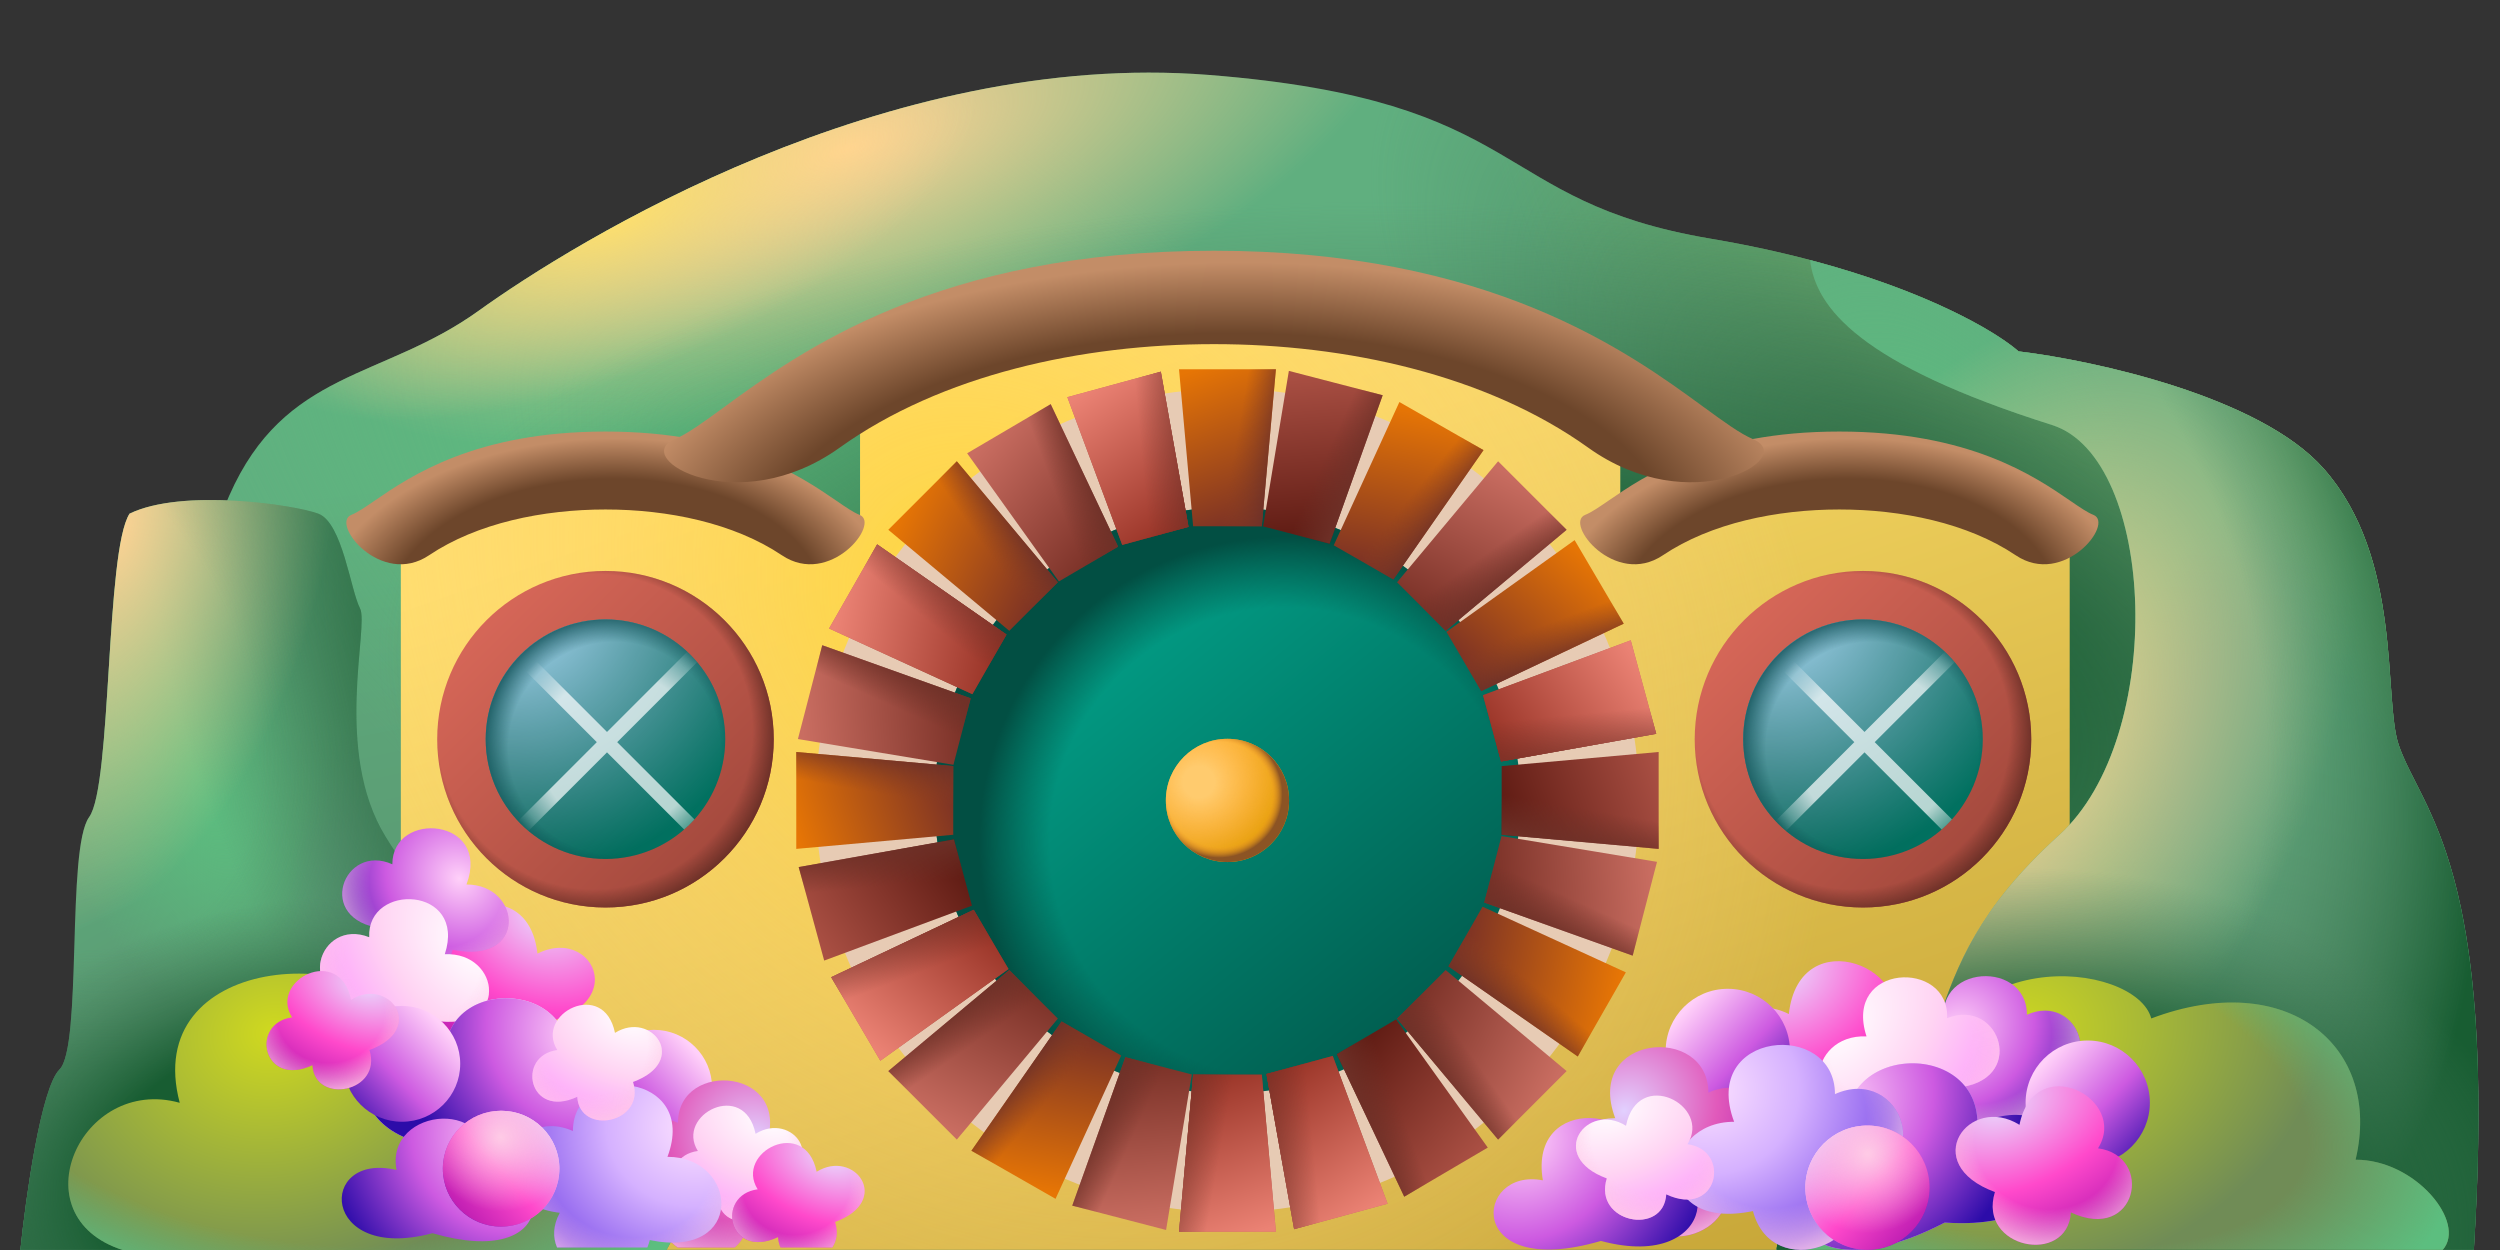 <svg viewBox="0 0 240 120" fill="none" xmlns="http://www.w3.org/2000/svg">
<rect x="0" y="0" width="240" height="120" fill="#333333" stroke="none"/>
<path d="M14.94 98.204C13.786 103.685 7.296 107.579 6.286 119.983H237.488C239.796 83.059 232.44 77.867 230.277 71.521C228.767 67.091 230.71 53.636 223.065 44.982C216.95 38.059 200.998 34.598 193.786 33.732C191.046 31.329 181.296 25.8 164.219 22.915C142.873 19.309 147.056 9.646 116.046 7.194C85.036 4.742 55.181 23.204 45.95 29.838C36.719 36.473 27.344 35.463 22.008 47.579C16.671 59.694 16.094 92.723 14.94 98.204Z" fill="url(#paint0_radial_8247_676)"/>
<path d="M14.94 98.204C13.786 103.685 7.296 107.579 6.286 119.983H237.488C239.796 83.059 232.44 77.867 230.277 71.521C228.767 67.091 230.71 53.636 223.065 44.982C216.95 38.059 200.998 34.598 193.786 33.732C191.046 31.329 181.296 25.8 164.219 22.915C142.873 19.309 147.056 9.646 116.046 7.194C85.036 4.742 55.181 23.204 45.95 29.838C36.719 36.473 27.344 35.463 22.008 47.579C16.671 59.694 16.094 92.723 14.94 98.204Z" fill="url(#paint1_radial_8247_676)"/>
<path d="M14.94 98.204C13.786 103.685 7.296 107.579 6.286 119.983H237.488C239.796 83.059 232.44 77.867 230.277 71.521C228.767 67.091 230.71 53.636 223.065 44.982C216.95 38.059 200.998 34.598 193.786 33.732C191.046 31.329 181.296 25.8 164.219 22.915C142.873 19.309 147.056 9.646 116.046 7.194C85.036 4.742 55.181 23.204 45.95 29.838C36.719 36.473 27.344 35.463 22.008 47.579C16.671 59.694 16.094 92.723 14.94 98.204Z" fill="url(#paint2_radial_8247_676)"/>
<path d="M14.94 98.204C13.786 103.685 7.296 107.579 6.286 119.983H237.488C239.796 83.059 232.44 77.867 230.277 71.521C228.767 67.091 230.71 53.636 223.065 44.982C216.95 38.059 200.998 34.598 193.786 33.732C191.046 31.329 181.296 25.8 164.219 22.915C142.873 19.309 147.056 9.646 116.046 7.194C85.036 4.742 55.181 23.204 45.95 29.838C36.719 36.473 27.344 35.463 22.008 47.579C16.671 59.694 16.094 92.723 14.94 98.204Z" fill="url(#paint3_radial_8247_676)"/>
<path d="M14.94 98.204C13.786 103.685 7.296 107.579 6.286 119.983H237.488C239.796 83.059 232.44 77.867 230.277 71.521C228.767 67.091 230.71 53.636 223.065 44.982C216.95 38.059 200.998 34.598 193.786 33.732C191.046 31.329 181.296 25.8 164.219 22.915C142.873 19.309 147.056 9.646 116.046 7.194C85.036 4.742 55.181 23.204 45.95 29.838C36.719 36.473 27.344 35.463 22.008 47.579C16.671 59.694 16.094 92.723 14.94 98.204Z" fill="url(#paint4_radial_8247_676)"/>
<path d="M14.94 98.204C13.786 103.685 7.296 107.579 6.286 119.983H237.488C239.796 83.059 232.44 77.867 230.277 71.521C228.767 67.091 230.71 53.636 223.065 44.982C216.95 38.059 200.998 34.598 193.786 33.732C191.046 31.329 181.296 25.8 164.219 22.915C142.873 19.309 147.056 9.646 116.046 7.194C85.036 4.742 55.181 23.204 45.95 29.838C36.719 36.473 27.344 35.463 22.008 47.579C16.671 59.694 16.094 92.723 14.94 98.204Z" fill="url(#paint5_radial_8247_676)"/>
<path d="M14.94 98.204C13.786 103.685 7.296 107.579 6.286 119.983H237.488C239.796 83.059 232.44 77.867 230.277 71.521C228.767 67.091 230.71 53.636 223.065 44.982C216.95 38.059 200.998 34.598 193.786 33.732C191.046 31.329 181.296 25.8 164.219 22.915C142.873 19.309 147.056 9.646 116.046 7.194C85.036 4.742 55.181 23.204 45.95 29.838C36.719 36.473 27.344 35.463 22.008 47.579C16.671 59.694 16.094 92.723 14.94 98.204Z" fill="url(#paint6_radial_8247_676)"/>
<path d="M14.94 98.204C13.786 103.685 7.296 107.579 6.286 119.983H237.488C239.796 83.059 232.44 77.867 230.277 71.521C228.767 67.091 230.71 53.636 223.065 44.982C216.95 38.059 200.998 34.598 193.786 33.732C191.046 31.329 181.296 25.8 164.219 22.915C142.873 19.309 147.056 9.646 116.046 7.194C85.036 4.742 55.181 23.204 45.95 29.838C36.719 36.473 27.344 35.463 22.008 47.579C16.671 59.694 16.094 92.723 14.94 98.204Z" fill="url(#paint7_radial_8247_676)"/>
<path d="M14.94 98.204C13.786 103.685 7.296 107.579 6.286 119.983H237.488C239.796 83.059 232.44 77.867 230.277 71.521C228.767 67.091 230.71 53.636 223.065 44.982C216.95 38.059 200.998 34.598 193.786 33.732C191.046 31.329 181.296 25.8 164.219 22.915C142.873 19.309 147.056 9.646 116.046 7.194C85.036 4.742 55.181 23.204 45.95 29.838C36.719 36.473 27.344 35.463 22.008 47.579C16.671 59.694 16.094 92.723 14.94 98.204Z" fill="url(#paint8_radial_8247_676)"/>
<path fill-rule="evenodd" clip-rule="evenodd" d="M118.779 29.84C92.153 29.84 82.574 40.021 82.574 40.021V50.958C80.029 49.159 73.513 45.704 61.004 45.704C44.093 45.704 38.483 52.019 38.483 52.019V119.983H82.574H83.874H153.299H155.545H198.69V52.019C198.69 52.019 192.731 45.704 175.82 45.704C164.755 45.704 158.528 48.408 155.545 50.277V40.021C155.545 40.021 145.405 29.84 118.779 29.84Z" fill="url(#paint9_linear_8247_676)"/>
<path fill-rule="evenodd" clip-rule="evenodd" d="M118.779 29.84C92.153 29.84 82.574 40.021 82.574 40.021V50.958C80.029 49.159 73.513 45.704 61.004 45.704C44.093 45.704 38.483 52.019 38.483 52.019V119.983H82.574H83.874H153.299H155.545H198.69V52.019C198.69 52.019 192.731 45.704 175.82 45.704C164.755 45.704 158.528 48.408 155.545 50.277V40.021C155.545 40.021 145.405 29.84 118.779 29.84Z" fill="url(#paint10_radial_8247_676)"/>
<path d="M35.964 48.066C35.035 48.702 34.312 49.197 33.729 49.428C31.677 50.238 36.576 56.405 41.188 53.306C45.801 50.207 52.143 48.91 58.125 48.91C64.107 48.91 70.449 50.207 75.061 53.306C79.674 56.405 84.573 50.238 82.521 49.428C81.937 49.197 81.215 48.702 80.286 48.066C76.854 45.713 70.603 41.428 58.125 41.428C45.647 41.428 39.395 45.713 35.964 48.066Z" fill="url(#paint11_radial_8247_676)"/>
<path d="M154.411 48.066C153.482 48.702 152.76 49.197 152.176 49.428C150.124 50.238 155.023 56.405 159.636 53.306C164.248 50.207 170.59 48.91 176.572 48.91C182.554 48.91 188.896 50.207 193.509 53.306C198.121 56.405 203.02 50.238 200.968 49.428C200.385 49.197 199.662 48.702 198.734 48.066C195.302 45.713 189.05 41.428 176.572 41.428C164.094 41.428 157.843 45.713 154.411 48.066Z" fill="url(#paint12_radial_8247_676)"/>
<path d="M30.55 49.31C28.221 48.445 17.484 46.858 12.438 49.31C10.11 52.916 10.757 75.416 8.557 78.445C6.358 81.474 7.91 100.512 5.711 102.676C3.952 104.406 2.477 114.935 1.96 119.983H57.2C55.432 114.07 51.508 101.291 49.955 97.483C48.015 92.724 42.064 88.541 37.018 80.32C31.973 72.099 35.466 60.127 34.56 58.397C33.655 56.666 32.879 50.176 30.55 49.31Z" fill="url(#paint13_radial_8247_676)"/>
<path d="M30.55 49.31C28.221 48.445 17.484 46.858 12.438 49.31C10.11 52.916 10.757 75.416 8.557 78.445C6.358 81.474 7.91 100.512 5.711 102.676C3.952 104.406 2.477 114.935 1.96 119.983H57.2C55.432 114.07 51.508 101.291 49.955 97.483C48.015 92.724 42.064 88.541 37.018 80.32C31.973 72.099 35.466 60.127 34.56 58.397C33.655 56.666 32.879 50.176 30.55 49.31Z" fill="url(#paint14_radial_8247_676)"/>
<path d="M30.55 49.31C28.221 48.445 17.484 46.858 12.438 49.31C10.11 52.916 10.757 75.416 8.557 78.445C6.358 81.474 7.91 100.512 5.711 102.676C3.952 104.406 2.477 114.935 1.96 119.983H57.2C55.432 114.07 51.508 101.291 49.955 97.483C48.015 92.724 42.064 88.541 37.018 80.32C31.973 72.099 35.466 60.127 34.56 58.397C33.655 56.666 32.879 50.176 30.55 49.31Z" fill="url(#paint15_radial_8247_676)"/>
<path d="M30.55 49.31C28.221 48.445 17.484 46.858 12.438 49.31C10.11 52.916 10.757 75.416 8.557 78.445C6.358 81.474 7.91 100.512 5.711 102.676C3.952 104.406 2.477 114.935 1.96 119.983H57.2C55.432 114.07 51.508 101.291 49.955 97.483C48.015 92.724 42.064 88.541 37.018 80.32C31.973 72.099 35.466 60.127 34.56 58.397C33.655 56.666 32.879 50.176 30.55 49.31Z" fill="url(#paint16_radial_8247_676)"/>
<path d="M30.55 49.31C28.221 48.445 17.484 46.858 12.438 49.31C10.11 52.916 10.757 75.416 8.557 78.445C6.358 81.474 7.91 100.512 5.711 102.676C3.952 104.406 2.477 114.935 1.96 119.983H57.2C55.432 114.07 51.508 101.291 49.955 97.483C48.015 92.724 42.064 88.541 37.018 80.32C31.973 72.099 35.466 60.127 34.56 58.397C33.655 56.666 32.879 50.176 30.55 49.31Z" fill="url(#paint17_radial_8247_676)"/>
<path d="M30.55 49.31C28.221 48.445 17.484 46.858 12.438 49.31C10.11 52.916 10.757 75.416 8.557 78.445C6.358 81.474 7.91 100.512 5.711 102.676C3.952 104.406 2.477 114.935 1.96 119.983H57.2C55.432 114.07 51.508 101.291 49.955 97.483C48.015 92.724 42.064 88.541 37.018 80.32C31.973 72.099 35.466 60.127 34.56 58.397C33.655 56.666 32.879 50.176 30.55 49.31Z" fill="url(#paint18_linear_8247_676)"/>
<path d="M30.55 49.31C28.221 48.445 17.484 46.858 12.438 49.31C10.11 52.916 10.757 75.416 8.557 78.445C6.358 81.474 7.91 100.512 5.711 102.676C3.952 104.406 2.477 114.935 1.96 119.983H57.2C55.432 114.07 51.508 101.291 49.955 97.483C48.015 92.724 42.064 88.541 37.018 80.32C31.973 72.099 35.466 60.127 34.56 58.397C33.655 56.666 32.879 50.176 30.55 49.31Z" fill="url(#paint19_radial_8247_676)"/>
<path d="M30.55 49.31C28.221 48.445 17.484 46.858 12.438 49.31C10.11 52.916 10.757 75.416 8.557 78.445C6.358 81.474 7.91 100.512 5.711 102.676C3.952 104.406 2.477 114.935 1.96 119.983H57.2C55.432 114.07 51.508 101.291 49.955 97.483C48.015 92.724 42.064 88.541 37.018 80.32C31.973 72.099 35.466 60.127 34.56 58.397C33.655 56.666 32.879 50.176 30.55 49.31Z" fill="url(#paint20_radial_8247_676)"/>
<path d="M30.55 49.31C28.221 48.445 17.484 46.858 12.438 49.31C10.11 52.916 10.757 75.416 8.557 78.445C6.358 81.474 7.91 100.512 5.711 102.676C3.952 104.406 2.477 114.935 1.96 119.983H57.2C55.432 114.07 51.508 101.291 49.955 97.483C48.015 92.724 42.064 88.541 37.018 80.32C31.973 72.099 35.466 60.127 34.56 58.397C33.655 56.666 32.879 50.176 30.55 49.31Z" fill="url(#paint21_radial_8247_676)"/>
<path d="M30.55 49.31C28.221 48.445 17.484 46.858 12.438 49.31C10.11 52.916 10.757 75.416 8.557 78.445C6.358 81.474 7.91 100.512 5.711 102.676C3.952 104.406 2.477 114.935 1.96 119.983H57.2C55.432 114.07 51.508 101.291 49.955 97.483C48.015 92.724 42.064 88.541 37.018 80.32C31.973 72.099 35.466 60.127 34.56 58.397C33.655 56.666 32.879 50.176 30.55 49.31Z" fill="url(#paint22_radial_8247_676)"/>
<path fill-rule="evenodd" clip-rule="evenodd" d="M173.771 24.965C174.305 29.563 178.581 34.972 196.997 40.8C207.015 43.97 208.056 70.8 197.672 80.175C189.824 87.26 187.83 92.945 186.218 97.54C185.697 99.026 185.216 100.397 184.59 101.665C183.723 103.423 182.068 104.238 180.179 105.169C176.488 106.988 171.903 109.247 170.565 119.839V119.983H237.488C239.373 89.822 234.81 80.834 231.896 75.094C231.243 73.807 230.673 72.683 230.277 71.521C229.836 70.228 229.689 68.165 229.512 65.677C229.084 59.644 228.477 51.11 223.065 44.983C216.95 38.06 200.998 34.598 193.786 33.733C191.606 31.82 184.987 27.929 173.771 24.965Z" fill="url(#paint23_radial_8247_676)"/>
<path fill-rule="evenodd" clip-rule="evenodd" d="M173.771 24.965C174.305 29.563 178.581 34.972 196.997 40.8C207.015 43.97 208.056 70.8 197.672 80.175C189.824 87.26 187.83 92.945 186.218 97.54C185.697 99.026 185.216 100.397 184.59 101.665C183.723 103.423 182.068 104.238 180.179 105.169C176.488 106.988 171.903 109.247 170.565 119.839V119.983H237.488C239.373 89.822 234.81 80.834 231.896 75.094C231.243 73.807 230.673 72.683 230.277 71.521C229.836 70.228 229.689 68.165 229.512 65.677C229.084 59.644 228.477 51.11 223.065 44.983C216.95 38.06 200.998 34.598 193.786 33.733C191.606 31.82 184.987 27.929 173.771 24.965Z" fill="url(#paint24_radial_8247_676)"/>
<path fill-rule="evenodd" clip-rule="evenodd" d="M173.771 24.965C174.305 29.563 178.581 34.972 196.997 40.8C207.015 43.97 208.056 70.8 197.672 80.175C189.824 87.26 187.83 92.945 186.218 97.54C185.697 99.026 185.216 100.397 184.59 101.665C183.723 103.423 182.068 104.238 180.179 105.169C176.488 106.988 171.903 109.247 170.565 119.839V119.983H237.488C239.373 89.822 234.81 80.834 231.896 75.094C231.243 73.807 230.673 72.683 230.277 71.521C229.836 70.228 229.689 68.165 229.512 65.677C229.084 59.644 228.477 51.11 223.065 44.983C216.95 38.06 200.998 34.598 193.786 33.733C191.606 31.82 184.987 27.929 173.771 24.965Z" fill="url(#paint25_radial_8247_676)"/>
<path fill-rule="evenodd" clip-rule="evenodd" d="M173.771 24.965C174.305 29.563 178.581 34.972 196.997 40.8C207.015 43.97 208.056 70.8 197.672 80.175C189.824 87.26 187.83 92.945 186.218 97.54C185.697 99.026 185.216 100.397 184.59 101.665C183.723 103.423 182.068 104.238 180.179 105.169C176.488 106.988 171.903 109.247 170.565 119.839V119.983H237.488C239.373 89.822 234.81 80.834 231.896 75.094C231.243 73.807 230.673 72.683 230.277 71.521C229.836 70.228 229.689 68.165 229.512 65.677C229.084 59.644 228.477 51.11 223.065 44.983C216.95 38.06 200.998 34.598 193.786 33.733C191.606 31.82 184.987 27.929 173.771 24.965Z" fill="url(#paint26_radial_8247_676)"/>
<path fill-rule="evenodd" clip-rule="evenodd" d="M173.771 24.965C174.305 29.563 178.581 34.972 196.997 40.8C207.015 43.97 208.056 70.8 197.672 80.175C189.824 87.26 187.83 92.945 186.218 97.54C185.697 99.026 185.216 100.397 184.59 101.665C183.723 103.423 182.068 104.238 180.179 105.169C176.488 106.988 171.903 109.247 170.565 119.839V119.983H237.488C239.373 89.822 234.81 80.834 231.896 75.094C231.243 73.807 230.673 72.683 230.277 71.521C229.836 70.228 229.689 68.165 229.512 65.677C229.084 59.644 228.477 51.11 223.065 44.983C216.95 38.06 200.998 34.598 193.786 33.733C191.606 31.82 184.987 27.929 173.771 24.965Z" fill="url(#paint27_radial_8247_676)"/>
<path fill-rule="evenodd" clip-rule="evenodd" d="M173.771 24.965C174.305 29.563 178.581 34.972 196.997 40.8C207.015 43.97 208.056 70.8 197.672 80.175C189.824 87.26 187.83 92.945 186.218 97.54C185.697 99.026 185.216 100.397 184.59 101.665C183.723 103.423 182.068 104.238 180.179 105.169C176.488 106.988 171.903 109.247 170.565 119.839V119.983H237.488C239.373 89.822 234.81 80.834 231.896 75.094C231.243 73.807 230.673 72.683 230.277 71.521C229.836 70.228 229.689 68.165 229.512 65.677C229.084 59.644 228.477 51.11 223.065 44.983C216.95 38.06 200.998 34.598 193.786 33.733C191.606 31.82 184.987 27.929 173.771 24.965Z" fill="url(#paint28_linear_8247_676)"/>
<path fill-rule="evenodd" clip-rule="evenodd" d="M173.771 24.965C174.305 29.563 178.581 34.972 196.997 40.8C207.015 43.97 208.056 70.8 197.672 80.175C189.824 87.26 187.83 92.945 186.218 97.54C185.697 99.026 185.216 100.397 184.59 101.665C183.723 103.423 182.068 104.238 180.179 105.169C176.488 106.988 171.903 109.247 170.565 119.839V119.983H237.488C239.373 89.822 234.81 80.834 231.896 75.094C231.243 73.807 230.673 72.683 230.277 71.521C229.836 70.228 229.689 68.165 229.512 65.677C229.084 59.644 228.477 51.11 223.065 44.983C216.95 38.06 200.998 34.598 193.786 33.733C191.606 31.82 184.987 27.929 173.771 24.965Z" fill="url(#paint29_radial_8247_676)"/>
<path fill-rule="evenodd" clip-rule="evenodd" d="M173.771 24.965C174.305 29.563 178.581 34.972 196.997 40.8C207.015 43.97 208.056 70.8 197.672 80.175C189.824 87.26 187.83 92.945 186.218 97.54C185.697 99.026 185.216 100.397 184.59 101.665C183.723 103.423 182.068 104.238 180.179 105.169C176.488 106.988 171.903 109.247 170.565 119.839V119.983H237.488C239.373 89.822 234.81 80.834 231.896 75.094C231.243 73.807 230.673 72.683 230.277 71.521C229.836 70.228 229.689 68.165 229.512 65.677C229.084 59.644 228.477 51.11 223.065 44.983C216.95 38.06 200.998 34.598 193.786 33.733C191.606 31.82 184.987 27.929 173.771 24.965Z" fill="url(#paint30_radial_8247_676)"/>
<path fill-rule="evenodd" clip-rule="evenodd" d="M173.771 24.965C174.305 29.563 178.581 34.972 196.997 40.8C207.015 43.97 208.056 70.8 197.672 80.175C189.824 87.26 187.83 92.945 186.218 97.54C185.697 99.026 185.216 100.397 184.59 101.665C183.723 103.423 182.068 104.238 180.179 105.169C176.488 106.988 171.903 109.247 170.565 119.839V119.983H237.488C239.373 89.822 234.81 80.834 231.896 75.094C231.243 73.807 230.673 72.683 230.277 71.521C229.836 70.228 229.689 68.165 229.512 65.677C229.084 59.644 228.477 51.11 223.065 44.983C216.95 38.06 200.998 34.598 193.786 33.733C191.606 31.82 184.987 27.929 173.771 24.965Z" fill="url(#paint31_radial_8247_676)"/>
<path d="M157.356 76.841C157.356 98.667 139.662 116.36 117.837 116.36C96.011 116.36 78.317 98.667 78.317 76.841C78.317 55.015 96.011 37.322 117.837 37.322C139.662 37.322 157.356 55.015 157.356 76.841Z" fill="#E7CBB4"/>
<path d="M145.962 76.841C145.962 92.374 133.37 104.966 117.837 104.966C102.304 104.966 89.712 92.374 89.712 76.841C89.712 61.308 102.304 48.716 117.837 48.716C133.37 48.716 145.962 61.308 145.962 76.841Z" fill="url(#paint32_linear_8247_676)"/>
<path d="M145.962 76.841C145.962 92.374 133.37 104.966 117.837 104.966C102.304 104.966 89.712 92.374 89.712 76.841C89.712 61.308 102.304 48.716 117.837 48.716C133.37 48.716 145.962 61.308 145.962 76.841Z" fill="url(#paint33_radial_8247_676)"/>
<path d="M111.922 76.841C111.922 80.108 114.57 82.756 117.837 82.756C121.103 82.756 123.751 80.108 123.751 76.841C123.751 73.575 121.103 70.927 117.837 70.927C114.57 70.927 111.922 73.575 111.922 76.841Z" fill="url(#paint34_radial_8247_676)"/>
<path d="M111.922 76.841C111.922 80.108 114.57 82.756 117.837 82.756C121.103 82.756 123.751 80.108 123.751 76.841C123.751 73.575 121.103 70.927 117.837 70.927C114.57 70.927 111.922 73.575 111.922 76.841Z" fill="url(#paint35_radial_8247_676)"/>
<path d="M111.922 76.841C111.922 80.108 114.57 82.756 117.837 82.756C121.103 82.756 123.751 80.108 123.751 76.841C123.751 73.575 121.103 70.927 117.837 70.927C114.57 70.927 111.922 73.575 111.922 76.841Z" fill="url(#paint36_radial_8247_676)"/>
<path d="M113.185 35.447H122.488L121.133 50.519H114.54L113.185 35.447Z" fill="url(#paint37_linear_8247_676)"/>
<path d="M113.185 35.447H122.488L121.133 50.519H114.54L113.185 35.447Z" fill="url(#paint38_linear_8247_676)"/>
<path d="M122.488 118.237L113.185 118.237L114.54 103.165L121.133 103.165L122.488 118.237Z" fill="url(#paint39_linear_8247_676)"/>
<path d="M122.488 118.237L113.185 118.237L114.54 103.165L121.133 103.165L122.488 118.237Z" fill="url(#paint40_linear_8247_676)"/>
<path d="M122.488 118.237L113.185 118.237L114.54 103.165L121.133 103.165L122.488 118.237Z" fill="url(#paint41_linear_8247_676)"/>
<path d="M122.488 118.237L113.185 118.237L114.54 103.165L121.133 103.165L122.488 118.237Z" fill="url(#paint42_linear_8247_676)"/>
<path d="M159.231 72.19L159.231 81.493L144.16 80.138L144.16 73.545L159.231 72.19Z" fill="url(#paint43_linear_8247_676)"/>
<path d="M159.231 72.19L159.231 81.493L144.16 80.138L144.16 73.545L159.231 72.19Z" fill="url(#paint44_linear_8247_676)"/>
<path d="M76.442 81.494L76.442 72.19L91.513 73.545L91.513 80.138L76.442 81.494Z" fill="url(#paint45_linear_8247_676)"/>
<path d="M76.442 81.494L76.442 72.19L91.513 73.545L91.513 80.138L76.442 81.494Z" fill="url(#paint46_linear_8247_676)"/>
<path d="M143.818 44.282L150.396 50.861L138.781 60.56L134.119 55.898L143.818 44.282Z" fill="url(#paint47_linear_8247_676)"/>
<path d="M143.818 44.282L150.396 50.861L138.781 60.56L134.119 55.898L143.818 44.282Z" fill="url(#paint48_linear_8247_676)"/>
<path d="M91.855 109.401L85.277 102.823L96.892 93.124L101.554 97.786L91.855 109.401Z" fill="url(#paint49_linear_8247_676)"/>
<path d="M91.855 109.401L85.277 102.823L96.892 93.124L101.554 97.786L91.855 109.401Z" fill="url(#paint50_linear_8247_676)"/>
<path d="M150.396 102.823L143.818 109.402L134.119 97.786L138.781 93.124L150.396 102.823Z" fill="url(#paint51_linear_8247_676)"/>
<path d="M150.396 102.823L143.818 109.402L134.119 97.786L138.781 93.124L150.396 102.823Z" fill="url(#paint52_linear_8247_676)"/>
<path d="M85.277 50.861L91.855 44.282L101.554 55.898L96.892 60.559L85.277 50.861Z" fill="url(#paint53_linear_8247_676)"/>
<path d="M85.277 50.861L91.855 44.282L101.554 55.898L96.892 60.559L85.277 50.861Z" fill="url(#paint54_linear_8247_676)"/>
<path d="M123.731 35.606L132.736 37.943L127.639 52.191L121.257 50.535L123.731 35.606Z" fill="url(#paint55_linear_8247_676)"/>
<path d="M123.731 35.606L132.736 37.943L127.639 52.191L121.257 50.535L123.731 35.606Z" fill="url(#paint56_linear_8247_676)"/>
<path d="M111.943 118.078L102.937 115.741L108.034 101.493L114.416 103.149L111.943 118.078Z" fill="url(#paint57_linear_8247_676)"/>
<path d="M111.943 118.078L102.937 115.741L108.034 101.493L114.416 103.149L111.943 118.078Z" fill="url(#paint58_linear_8247_676)"/>
<path d="M159.073 82.737L156.736 91.742L142.488 86.645L144.144 80.263L159.073 82.737Z" fill="url(#paint59_linear_8247_676)"/>
<path d="M159.073 82.737L156.736 91.742L142.488 86.645L144.144 80.263L159.073 82.737Z" fill="url(#paint60_linear_8247_676)"/>
<path d="M76.6 70.948L78.937 61.943L93.185 67.04L91.529 73.421L76.6 70.948Z" fill="url(#paint61_linear_8247_676)"/>
<path d="M76.6 70.948L78.937 61.943L93.185 67.04L91.529 73.421L76.6 70.948Z" fill="url(#paint62_linear_8247_676)"/>
<path d="M151.163 51.851L155.878 59.871L142.199 66.342L138.858 60.658L151.163 51.851Z" fill="url(#paint63_linear_8247_676)"/>
<path d="M151.163 51.851L155.878 59.871L142.199 66.342L138.858 60.658L151.163 51.851Z" fill="url(#paint64_linear_8247_676)"/>
<path d="M84.51 101.833L79.795 93.812L93.474 87.342L96.816 93.025L84.51 101.833Z" fill="url(#paint65_linear_8247_676)"/>
<path d="M84.51 101.833L79.795 93.812L93.474 87.342L96.816 93.025L84.51 101.833Z" fill="url(#paint66_linear_8247_676)"/>
<path d="M84.51 101.833L79.795 93.812L93.474 87.342L96.816 93.025L84.51 101.833Z" fill="url(#paint67_linear_8247_676)"/>
<path d="M84.51 101.833L79.795 93.812L93.474 87.342L96.816 93.025L84.51 101.833Z" fill="url(#paint68_linear_8247_676)"/>
<path d="M142.827 110.167L134.807 114.883L128.336 101.204L134.02 97.862L142.827 110.167Z" fill="url(#paint69_linear_8247_676)"/>
<path d="M142.827 110.167L134.807 114.883L128.336 101.204L134.02 97.862L142.827 110.167Z" fill="url(#paint70_linear_8247_676)"/>
<path d="M92.846 43.515L100.866 38.8L107.336 52.479L101.653 55.82L92.846 43.515Z" fill="url(#paint71_linear_8247_676)"/>
<path d="M92.846 43.515L100.866 38.8L107.336 52.479L101.653 55.82L92.846 43.515Z" fill="url(#paint72_linear_8247_676)"/>
<path d="M134.341 38.595L142.418 43.212L133.762 55.624L128.038 52.352L134.341 38.595Z" fill="url(#paint73_linear_8247_676)"/>
<path d="M134.341 38.595L142.418 43.212L133.762 55.624L128.038 52.352L134.341 38.595Z" fill="url(#paint74_linear_8247_676)"/>
<path d="M101.332 115.088L93.255 110.471L101.911 98.059L107.635 101.331L101.332 115.088Z" fill="url(#paint75_linear_8247_676)"/>
<path d="M101.332 115.088L93.255 110.471L101.911 98.059L107.635 101.331L101.332 115.088Z" fill="url(#paint76_linear_8247_676)"/>
<path d="M156.082 93.347L151.465 101.424L139.053 92.767L142.325 87.044L156.082 93.347Z" fill="url(#paint77_linear_8247_676)"/>
<path d="M156.082 93.347L151.465 101.424L139.053 92.767L142.325 87.044L156.082 93.347Z" fill="url(#paint78_linear_8247_676)"/>
<path d="M79.59 60.337L84.207 52.26L96.619 60.916L93.347 66.64L79.59 60.337Z" fill="url(#paint79_linear_8247_676)"/>
<path d="M79.59 60.337L84.207 52.26L96.619 60.916L93.347 66.64L79.59 60.337Z" fill="url(#paint80_linear_8247_676)"/>
<path d="M79.59 60.337L84.207 52.26L96.619 60.916L93.347 66.64L79.59 60.337Z" fill="url(#paint81_linear_8247_676)"/>
<path d="M79.59 60.337L84.207 52.26L96.619 60.916L93.347 66.64L79.59 60.337Z" fill="url(#paint82_linear_8247_676)"/>
<path d="M156.551 61.468L158.998 70.444L144.1 73.1L142.367 66.739L156.551 61.468Z" fill="url(#paint83_linear_8247_676)"/>
<path d="M156.551 61.468L158.998 70.444L144.1 73.1L142.367 66.739L156.551 61.468Z" fill="url(#paint84_linear_8247_676)"/>
<path d="M156.551 61.468L158.998 70.444L144.1 73.1L142.367 66.739L156.551 61.468Z" fill="url(#paint85_linear_8247_676)"/>
<path d="M156.551 61.468L158.998 70.444L144.1 73.1L142.367 66.739L156.551 61.468Z" fill="url(#paint86_linear_8247_676)"/>
<path d="M79.122 92.215L76.675 83.239L91.573 80.584L93.307 86.944L79.122 92.215Z" fill="url(#paint87_linear_8247_676)"/>
<path d="M79.122 92.215L76.675 83.239L91.573 80.584L93.307 86.944L79.122 92.215Z" fill="url(#paint88_linear_8247_676)"/>
<path d="M133.21 115.556L124.234 118.002L121.578 103.105L127.939 101.371L133.21 115.556Z" fill="url(#paint89_linear_8247_676)"/>
<path d="M133.21 115.556L124.234 118.002L121.578 103.105L127.939 101.371L133.21 115.556Z" fill="url(#paint90_linear_8247_676)"/>
<path d="M133.21 115.556L124.234 118.002L121.578 103.105L127.939 101.371L133.21 115.556Z" fill="url(#paint91_linear_8247_676)"/>
<path d="M133.21 115.556L124.234 118.002L121.578 103.105L127.939 101.371L133.21 115.556Z" fill="url(#paint92_linear_8247_676)"/>
<path d="M102.463 38.127L111.439 35.68L114.095 50.578L107.734 52.311L102.463 38.127Z" fill="url(#paint93_linear_8247_676)"/>
<path d="M102.463 38.127L111.439 35.68L114.095 50.578L107.734 52.311L102.463 38.127Z" fill="url(#paint94_linear_8247_676)"/>
<path d="M102.463 38.127L111.439 35.68L114.095 50.578L107.734 52.311L102.463 38.127Z" fill="url(#paint95_linear_8247_676)"/>
<path d="M102.463 38.127L111.439 35.68L114.095 50.578L107.734 52.311L102.463 38.127Z" fill="url(#paint96_linear_8247_676)"/>
<path d="M57.927 109.991C62.542 105.869 67.907 113.405 63.984 119.999H11.773C1.677 116.761 7.735 103.22 17.254 105.869C13.504 91.739 34.85 89.973 41.196 99.099C46.965 92.917 61.677 100.865 57.927 109.991Z" fill="url(#paint97_radial_8247_676)"/>
<path d="M57.927 109.991C62.542 105.869 67.907 113.405 63.984 119.999H11.773C1.677 116.761 7.735 103.22 17.254 105.869C13.504 91.739 34.85 89.973 41.196 99.099C46.965 92.917 61.677 100.865 57.927 109.991Z" fill="url(#paint98_radial_8247_676)"/>
<path d="M184.021 106.714C175.944 103.83 169.31 111.906 172.771 119.983H234.502C236.81 117.387 231.906 111.33 226.137 111.33C228.733 100.368 219.502 92.868 206.521 97.772C205.079 92.291 186.04 89.983 184.021 106.714Z" fill="url(#paint99_radial_8247_676)"/>
<path d="M184.021 106.714C175.944 103.83 169.31 111.906 172.771 119.983H234.502C236.81 117.387 231.906 111.33 226.137 111.33C228.733 100.368 219.502 92.868 206.521 97.772C205.079 92.291 186.04 89.983 184.021 106.714Z" fill="url(#paint100_radial_8247_676)"/>
<path d="M69.512 39.085C67.541 40.525 66.008 41.645 64.77 42.166C60.416 43.998 70.811 49.991 80.599 42.981C90.387 35.971 103.845 33.037 116.539 33.037C129.232 33.037 142.69 35.971 152.478 42.981C162.266 49.991 172.661 43.998 168.307 42.166C167.069 41.645 165.536 40.525 163.565 39.085C156.282 33.763 143.017 24.071 116.539 24.071C90.06 24.071 76.795 33.763 69.512 39.085Z" fill="url(#paint101_radial_8247_676)"/>
<path d="M74.279 70.965C74.279 79.886 67.046 87.119 58.125 87.119C49.203 87.119 41.971 79.886 41.971 70.965C41.971 62.043 49.203 54.811 58.125 54.811C67.046 54.811 74.279 62.043 74.279 70.965Z" fill="url(#paint102_linear_8247_676)"/>
<path d="M74.279 70.965C74.279 79.886 67.046 87.119 58.125 87.119C49.203 87.119 41.971 79.886 41.971 70.965C41.971 62.043 49.203 54.811 58.125 54.811C67.046 54.811 74.279 62.043 74.279 70.965Z" fill="url(#paint103_radial_8247_676)"/>
<path d="M69.621 70.965C69.621 77.314 64.474 82.461 58.125 82.461C51.776 82.461 46.629 77.314 46.629 70.965C46.629 64.615 51.776 59.468 58.125 59.468C64.474 59.468 69.621 64.615 69.621 70.965Z" fill="url(#paint104_linear_8247_676)"/>
<path d="M69.621 70.965C69.621 77.314 64.474 82.461 58.125 82.461C51.776 82.461 46.629 77.314 46.629 70.965C46.629 64.615 51.776 59.468 58.125 59.468C64.474 59.468 69.621 64.615 69.621 70.965Z" fill="url(#paint105_radial_8247_676)"/>
<path d="M69.621 70.965C69.621 77.314 64.474 82.461 58.125 82.461C51.776 82.461 46.629 77.314 46.629 70.965C46.629 64.615 51.776 59.468 58.125 59.468C64.474 59.468 69.621 64.615 69.621 70.965Z" fill="url(#paint106_radial_8247_676)"/>
<path fill-rule="evenodd" clip-rule="evenodd" d="M66.927 63.57L59.251 71.246L66.666 78.661C66.356 79.004 66.027 79.329 65.679 79.632L58.272 72.225L50.729 79.768C50.375 79.47 50.04 79.152 49.724 78.814L57.292 71.246L49.458 63.412C49.762 63.064 50.086 62.734 50.429 62.425L58.272 70.267L65.973 62.565C66.311 62.881 66.629 63.216 66.927 63.57Z" fill="url(#paint107_radial_8247_676)"/>
<path d="M195 70.965C195 79.886 187.768 87.119 178.846 87.119C169.925 87.119 162.692 79.886 162.692 70.965C162.692 62.043 169.925 54.811 178.846 54.811C187.768 54.811 195 62.043 195 70.965Z" fill="url(#paint108_linear_8247_676)"/>
<path d="M195 70.965C195 79.886 187.768 87.119 178.846 87.119C169.925 87.119 162.692 79.886 162.692 70.965C162.692 62.043 169.925 54.811 178.846 54.811C187.768 54.811 195 62.043 195 70.965Z" fill="url(#paint109_radial_8247_676)"/>
<path d="M190.343 70.965C190.343 77.314 185.196 82.461 178.846 82.461C172.497 82.461 167.35 77.314 167.35 70.965C167.35 64.615 172.497 59.468 178.846 59.468C185.196 59.468 190.343 64.615 190.343 70.965Z" fill="url(#paint110_linear_8247_676)"/>
<path d="M190.343 70.965C190.343 77.314 185.196 82.461 178.846 82.461C172.497 82.461 167.35 77.314 167.35 70.965C167.35 64.615 172.497 59.468 178.846 59.468C185.196 59.468 190.343 64.615 190.343 70.965Z" fill="url(#paint111_radial_8247_676)"/>
<path d="M190.343 70.965C190.343 77.314 185.196 82.461 178.846 82.461C172.497 82.461 167.35 77.314 167.35 70.965C167.35 64.615 172.497 59.468 178.846 59.468C185.196 59.468 190.343 64.615 190.343 70.965Z" fill="url(#paint112_radial_8247_676)"/>
<path fill-rule="evenodd" clip-rule="evenodd" d="M187.648 63.57L179.972 71.246L187.387 78.661C187.078 79.004 186.748 79.329 186.4 79.632L178.993 72.225L171.45 79.768C171.097 79.47 170.761 79.152 170.446 78.814L178.014 71.246L170.179 63.412C170.483 63.064 170.807 62.734 171.15 62.425L178.993 70.267L186.695 62.565C187.032 62.881 187.35 63.216 187.648 63.57Z" fill="url(#paint113_radial_8247_676)"/>
<path d="M181.417 99.319C184.61 93.005 172.731 88.204 171.727 97.348C165.34 94.118 161.099 105.073 175.757 104.932C186.658 111.45 190.357 99.704 181.417 99.319Z" fill="url(#paint114_radial_8247_676)"/>
<path d="M194.584 97.416C194.584 91.785 184.423 92.642 186.994 99.497C181.298 99.497 180.7 107.81 188.412 106.219C189.881 111.728 198.083 108.545 195.634 104.015C202.612 103.158 199.557 95.164 194.584 97.416Z" fill="url(#paint115_radial_8247_676)"/>
<path d="M194.584 97.416C194.584 91.785 184.423 92.642 186.994 99.497C181.298 99.497 180.7 107.81 188.412 106.219C189.881 111.728 198.083 108.545 195.634 104.015C202.612 103.158 199.557 95.164 194.584 97.416Z" fill="url(#paint116_radial_8247_676)"/>
<path d="M186.923 97.741C187.177 92.069 176.905 92.473 179.185 99.494C173.448 99.237 172.47 107.582 180.309 106.327C181.54 111.942 189.944 109.107 187.683 104.434C194.749 103.887 192.033 95.697 186.923 97.741Z" fill="url(#paint117_radial_8247_676)"/>
<path d="M186.923 97.741C187.177 92.069 176.905 92.473 179.185 99.494C173.448 99.237 172.47 107.582 180.309 106.327C181.54 111.942 189.944 109.107 187.683 104.434C194.749 103.887 192.033 95.697 186.923 97.741Z" fill="url(#paint118_radial_8247_676)"/>
<path d="M189.841 107.903C189.841 99.053 173.872 100.4 177.913 111.174C168.961 111.174 170.411 125.795 186.693 117.364C202.54 118.484 200.038 103.286 189.841 107.903Z" fill="url(#paint119_radial_8247_676)"/>
<path d="M189.841 107.903C189.841 99.053 173.872 100.4 177.913 111.174C168.961 111.174 170.411 125.795 186.693 117.364C202.54 118.484 200.038 103.286 189.841 107.903Z" fill="url(#paint120_radial_8247_676)"/>
<path d="M189.841 107.903C189.841 99.053 173.872 100.4 177.913 111.174C168.961 111.174 170.411 125.795 186.693 117.364C202.54 118.484 200.038 103.286 189.841 107.903Z" fill="url(#paint121_radial_8247_676)"/>
<path d="M171.832 100.888C171.832 104.182 169.162 106.852 165.868 106.852C162.574 106.852 159.904 104.182 159.904 100.888C159.904 97.594 162.574 94.924 165.868 94.924C169.162 94.924 171.832 97.594 171.832 100.888Z" fill="url(#paint122_linear_8247_676)"/>
<path d="M206.386 105.854C206.386 109.148 203.716 111.818 200.422 111.818C197.128 111.818 194.458 109.148 194.458 105.854C194.458 102.56 197.128 99.89 200.422 99.89C203.716 99.89 206.386 102.56 206.386 105.854Z" fill="url(#paint123_linear_8247_676)"/>
<path d="M164.001 104.894C164.001 98.259 152.03 99.269 155.059 107.346C148.348 107.346 147.643 117.14 156.73 115.265C158.461 121.756 168.124 118.006 165.239 112.669C173.461 111.659 169.861 102.24 164.001 104.894Z" fill="url(#paint124_radial_8247_676)"/>
<path d="M164.001 104.894C164.001 98.259 152.03 99.269 155.059 107.346C148.348 107.346 147.643 117.14 156.73 115.265C158.461 121.756 168.124 118.006 165.239 112.669C173.461 111.659 169.861 102.24 164.001 104.894Z" fill="url(#paint125_radial_8247_676)"/>
<path d="M157.36 112.619C158.631 106.107 146.687 104.806 148.114 113.313C141.527 112.028 140.495 122.995 153.686 119.128C165.185 122.227 165.526 110.685 157.36 112.619Z" fill="url(#paint126_radial_8247_676)"/>
<path d="M176.155 105.036C176.155 97.855 163.197 98.948 166.475 107.69C159.211 107.69 158.449 118.291 168.284 116.262C170.157 123.287 180.617 119.228 177.494 113.452C186.393 112.359 182.497 102.164 176.155 105.036Z" fill="url(#paint127_radial_8247_676)"/>
<path d="M176.155 105.036C176.155 97.855 163.197 98.948 166.475 107.69C159.211 107.69 158.449 118.291 168.284 116.262C170.157 123.287 180.617 119.228 177.494 113.452C186.393 112.359 182.497 102.164 176.155 105.036Z" fill="url(#paint128_radial_8247_676)"/>
<path d="M201.41 110.239C204.393 105.463 195.321 100.806 193.87 107.983C189.039 104.965 184.128 111.699 191.512 114.435C189.839 119.885 198.481 121.531 198.805 116.393C205.177 119.363 206.821 110.964 201.41 110.239Z" fill="url(#paint129_radial_8247_676)"/>
<path d="M201.41 110.239C204.393 105.463 195.321 100.806 193.87 107.983C189.039 104.965 184.128 111.699 191.512 114.435C189.839 119.885 198.481 121.531 198.805 116.393C205.177 119.363 206.821 110.964 201.41 110.239Z" fill="url(#paint130_radial_8247_676)"/>
<path d="M162.001 109.841C164.338 106.1 157.232 102.452 156.096 108.074C152.312 105.71 148.464 110.984 154.248 113.127C152.938 117.397 159.708 118.686 159.961 114.661C164.952 116.987 166.24 110.409 162.001 109.841Z" fill="url(#paint131_radial_8247_676)"/>
<path d="M162.001 109.841C164.338 106.1 157.232 102.452 156.096 108.074C152.312 105.71 148.464 110.984 154.248 113.127C152.938 117.397 159.708 118.686 159.961 114.661C164.952 116.987 166.24 110.409 162.001 109.841Z" fill="url(#paint132_radial_8247_676)"/>
<path d="M185.241 114.019C185.241 117.312 182.571 119.982 179.277 119.982C175.983 119.982 173.313 117.312 173.313 114.019C173.313 110.725 175.983 108.055 179.277 108.055C182.571 108.055 185.241 110.725 185.241 114.019Z" fill="url(#paint133_linear_8247_676)"/>
<path d="M185.241 114.019C185.241 117.312 182.571 119.982 179.277 119.982C175.983 119.982 173.313 117.312 173.313 114.019C173.313 110.725 175.983 108.055 179.277 108.055C182.571 108.055 185.241 110.725 185.241 114.019Z" fill="url(#paint134_linear_8247_676)"/>
<path d="M185.241 114.019C185.241 117.312 182.571 119.982 179.277 119.982C175.983 119.982 173.313 117.312 173.313 114.019C173.313 110.725 175.983 108.055 179.277 108.055C182.571 108.055 185.241 110.725 185.241 114.019Z" fill="url(#paint135_radial_8247_676)"/>
<path d="M42.508 93.383C39.513 87.497 50.654 83.021 51.596 91.546C57.586 88.535 61.564 98.747 47.816 98.616C37.591 104.692 34.122 93.742 42.508 93.383Z" fill="url(#paint136_radial_8247_676)"/>
<path d="M37.664 82.971C37.664 77.721 47.194 78.52 44.783 84.911C50.125 84.911 50.686 92.661 43.453 91.177C42.075 96.313 34.382 93.346 36.679 89.123C30.134 88.324 33 80.871 37.664 82.971Z" fill="url(#paint137_radial_8247_676)"/>
<path d="M37.664 82.971C37.664 77.721 47.194 78.52 44.783 84.911C50.125 84.911 50.686 92.661 43.453 91.177C42.075 96.313 34.382 93.346 36.679 89.123C30.134 88.324 33 80.871 37.664 82.971Z" fill="url(#paint138_radial_8247_676)"/>
<path d="M35.443 89.971C35.205 84.683 44.839 85.06 42.701 91.605C48.081 91.365 48.998 99.145 41.646 97.976C40.492 103.21 32.609 100.567 34.73 96.211C28.102 95.7 30.65 88.065 35.443 89.971Z" fill="url(#paint139_radial_8247_676)"/>
<path d="M35.443 89.971C35.205 84.683 44.839 85.06 42.701 91.605C48.081 91.365 48.998 99.145 41.646 97.976C40.492 103.21 32.609 100.567 34.73 96.211C28.102 95.7 30.65 88.065 35.443 89.971Z" fill="url(#paint140_radial_8247_676)"/>
<path d="M42.738 101.259C42.738 93.008 57.716 94.264 53.926 104.308C62.322 104.308 60.962 117.939 45.691 110.078C30.828 111.123 33.175 96.954 42.738 101.259Z" fill="url(#paint141_radial_8247_676)"/>
<path d="M42.738 101.259C42.738 93.008 57.716 94.264 53.926 104.308C62.322 104.308 60.962 117.939 45.691 110.078C30.828 111.123 33.175 96.954 42.738 101.259Z" fill="url(#paint142_radial_8247_676)"/>
<path d="M42.738 101.259C42.738 93.008 57.716 94.264 53.926 104.308C62.322 104.308 60.962 117.939 45.691 110.078C30.828 111.123 33.175 96.954 42.738 101.259Z" fill="url(#paint143_radial_8247_676)"/>
<path d="M57.171 104.422C57.171 107.493 59.675 109.982 62.764 109.982C65.854 109.982 68.358 107.493 68.358 104.422C68.358 101.352 65.854 98.862 62.764 98.862C59.675 98.862 57.171 101.352 57.171 104.422Z" fill="url(#paint144_linear_8247_676)"/>
<path d="M32.993 102.129C32.993 105.2 35.498 107.689 38.587 107.689C41.676 107.689 44.181 105.2 44.181 102.129C44.181 99.059 41.676 96.569 38.587 96.569C35.498 96.569 32.993 99.059 32.993 102.129Z" fill="url(#paint145_linear_8247_676)"/>
<path fill-rule="evenodd" clip-rule="evenodd" d="M70.527 119.758H65.056C63.626 118.753 62.85 117.013 63.922 115.041C56.211 114.1 59.587 105.319 65.083 107.793C65.083 101.607 76.311 102.549 73.47 110.079C79.765 110.079 80.426 119.21 71.903 117.462C71.628 118.489 71.137 119.242 70.527 119.758Z" fill="url(#paint146_radial_8247_676)"/>
<path fill-rule="evenodd" clip-rule="evenodd" d="M70.527 119.758H65.056C63.626 118.753 62.85 117.013 63.922 115.041C56.211 114.1 59.587 105.319 65.083 107.793C65.083 101.607 76.311 102.549 73.47 110.079C79.765 110.079 80.426 119.21 71.903 117.462C71.628 118.489 71.137 119.242 70.527 119.758Z" fill="url(#paint147_radial_8247_676)"/>
<path d="M38.071 112.318C36.88 106.247 48.082 105.034 46.744 112.966C52.922 111.768 53.89 121.992 41.518 118.387C30.733 121.276 30.413 110.516 38.071 112.318Z" fill="url(#paint148_radial_8247_676)"/>
<path d="M66.995 110.495C64.804 107.007 71.468 103.607 72.534 108.847C76.084 106.644 79.692 111.561 74.267 113.559C75.496 117.539 69.147 118.741 68.909 114.989C64.228 117.158 63.02 111.024 66.995 110.495Z" fill="url(#paint149_radial_8247_676)"/>
<path d="M66.995 110.495C64.804 107.007 71.468 103.607 72.534 108.847C76.084 106.644 79.692 111.561 74.267 113.559C75.496 117.539 69.147 118.741 68.909 114.989C64.228 117.158 63.02 111.024 66.995 110.495Z" fill="url(#paint150_radial_8247_676)"/>
<path fill-rule="evenodd" clip-rule="evenodd" d="M62.143 119.757H53.479C53.069 118.799 53.074 117.655 53.742 116.427C45.396 115.408 49.05 105.903 54.999 108.581C54.999 101.886 67.152 102.905 64.077 111.055C70.89 111.055 71.605 120.939 62.381 119.047C62.313 119.299 62.234 119.535 62.143 119.757Z" fill="url(#paint151_radial_8247_676)"/>
<path fill-rule="evenodd" clip-rule="evenodd" d="M62.143 119.757H53.479C53.069 118.799 53.074 117.655 53.742 116.427C45.396 115.408 49.05 105.903 54.999 108.581C54.999 101.886 67.152 102.905 64.077 111.055C70.89 111.055 71.605 120.939 62.381 119.047C62.313 119.299 62.234 119.535 62.143 119.757Z" fill="url(#paint152_radial_8247_676)"/>
<path d="M28.036 97.666C25.796 94.101 32.608 90.626 33.698 95.982C37.325 93.73 41.013 98.755 35.469 100.798C36.725 104.866 30.235 106.094 29.992 102.259C25.208 104.476 23.973 98.207 28.036 97.666Z" fill="url(#paint153_radial_8247_676)"/>
<path d="M28.036 97.666C25.796 94.101 32.608 90.626 33.698 95.982C37.325 93.73 41.013 98.755 35.469 100.798C36.725 104.866 30.235 106.094 29.992 102.259C25.208 104.476 23.973 98.207 28.036 97.666Z" fill="url(#paint154_radial_8247_676)"/>
<path fill-rule="evenodd" clip-rule="evenodd" d="M79.898 119.758H74.933C74.801 119.476 74.716 119.146 74.692 118.767C69.907 120.984 68.672 114.715 72.736 114.174C70.495 110.61 77.307 107.134 78.397 112.49C82.025 110.238 85.713 115.264 80.168 117.306C80.477 118.306 80.317 119.134 79.898 119.758Z" fill="url(#paint155_radial_8247_676)"/>
<path fill-rule="evenodd" clip-rule="evenodd" d="M79.898 119.758H74.933C74.801 119.476 74.716 119.146 74.692 118.767C69.907 120.984 68.672 114.715 72.736 114.174C70.495 110.61 77.307 107.134 78.397 112.49C82.025 110.238 85.713 115.264 80.168 117.306C80.477 118.306 80.317 119.134 79.898 119.758Z" fill="url(#paint156_radial_8247_676)"/>
<path d="M53.499 100.803C51.307 97.315 57.972 93.915 59.038 99.155C62.587 96.951 66.196 101.869 60.771 103.867C62 107.847 55.651 109.049 55.413 105.296C50.732 107.465 49.524 101.332 53.499 100.803Z" fill="url(#paint157_radial_8247_676)"/>
<path d="M53.499 100.803C51.307 97.315 57.972 93.915 59.038 99.155C62.587 96.951 66.196 101.869 60.771 103.867C62 107.847 55.651 109.049 55.413 105.296C50.732 107.465 49.524 101.332 53.499 100.803Z" fill="url(#paint158_radial_8247_676)"/>
<path d="M42.513 112.194C42.513 115.265 45.017 117.754 48.107 117.754C51.196 117.754 53.7 115.265 53.7 112.194C53.7 109.123 51.196 106.634 48.107 106.634C45.017 106.634 42.513 109.123 42.513 112.194Z" fill="url(#paint159_linear_8247_676)"/>
<path d="M42.513 112.194C42.513 115.265 45.017 117.754 48.107 117.754C51.196 117.754 53.7 115.265 53.7 112.194C53.7 109.123 51.196 106.634 48.107 106.634C45.017 106.634 42.513 109.123 42.513 112.194Z" fill="url(#paint160_linear_8247_676)"/>
<path d="M42.513 112.194C42.513 115.265 45.017 117.754 48.107 117.754C51.196 117.754 53.7 115.265 53.7 112.194C53.7 109.123 51.196 106.634 48.107 106.634C45.017 106.634 42.513 109.123 42.513 112.194Z" fill="url(#paint161_radial_8247_676)"/>
<defs>
<radialGradient id="paint0_radial_8247_676" cx="0" cy="0" r="1" gradientUnits="userSpaceOnUse" gradientTransform="translate(122.768 100.53) rotate(-90) scale(58.628 224.469)">
<stop stop-color="#568C6A"/>
<stop offset="1" stop-color="#60AF7F"/>
</radialGradient>
<radialGradient id="paint1_radial_8247_676" cx="0" cy="0" r="1" gradientUnits="userSpaceOnUse" gradientTransform="translate(76.377 48.206) rotate(37.787) scale(71.93 43.12)">
<stop stop-color="#5CBE7F"/>
<stop offset="1" stop-color="#5CBE7F" stop-opacity="0"/>
</radialGradient>
<radialGradient id="paint2_radial_8247_676" cx="0" cy="0" r="1" gradientUnits="userSpaceOnUse" gradientTransform="translate(218.289 10.689) rotate(53.283) scale(89.659 70.446)">
<stop stop-color="#9DD169"/>
<stop offset="1" stop-color="#9DD169" stop-opacity="0"/>
</radialGradient>
<radialGradient id="paint3_radial_8247_676" cx="0" cy="0" r="1" gradientUnits="userSpaceOnUse" gradientTransform="translate(143.676 61.638) rotate(120.133) scale(28.635 24.855)">
<stop offset="0.35" stop-color="#61A580"/>
<stop offset="1" stop-color="#61A580" stop-opacity="0"/>
</radialGradient>
<radialGradient id="paint4_radial_8247_676" cx="0" cy="0" r="1" gradientUnits="userSpaceOnUse" gradientTransform="translate(7.77 127.538) rotate(-37.285) scale(44.346 64.635)">
<stop stop-color="#61A580"/>
<stop offset="1" stop-color="#61A580" stop-opacity="0"/>
</radialGradient>
<radialGradient id="paint5_radial_8247_676" cx="0" cy="0" r="1" gradientUnits="userSpaceOnUse" gradientTransform="translate(191.335 55.223) rotate(-138.112) scale(161.581 68.277)">
<stop stop-color="#25633C"/>
<stop offset="0.464" stop-color="#4A805E" stop-opacity="0"/>
</radialGradient>
<radialGradient id="paint6_radial_8247_676" cx="0" cy="0" r="1" gradientUnits="userSpaceOnUse" gradientTransform="translate(81.719 14.261) rotate(160.737) scale(56.836 22.73)">
<stop stop-color="#FFD394"/>
<stop offset="1" stop-color="#FFD394" stop-opacity="0"/>
</radialGradient>
<radialGradient id="paint7_radial_8247_676" cx="0" cy="0" r="1" gradientUnits="userSpaceOnUse" gradientTransform="translate(58.846 20.769) rotate(158.199) scale(37.282 14.91)">
<stop stop-color="#FFE06B"/>
<stop offset="1" stop-color="#FFD394" stop-opacity="0"/>
</radialGradient>
<radialGradient id="paint8_radial_8247_676" cx="0" cy="0" r="1" gradientUnits="userSpaceOnUse" gradientTransform="translate(146.335 68.781) rotate(3.873) scale(111.023 48.925)">
<stop offset="0.352" stop-color="#185D32"/>
<stop offset="1" stop-color="#4A805E" stop-opacity="0"/>
</radialGradient>
<linearGradient id="paint9_linear_8247_676" x1="118.587" y1="29.84" x2="160.919" y2="151.057" gradientUnits="userSpaceOnUse">
<stop stop-color="#FFE06B"/>
<stop offset="1" stop-color="#BA992C"/>
</linearGradient>
<radialGradient id="paint10_radial_8247_676" cx="0" cy="0" r="1" gradientUnits="userSpaceOnUse" gradientTransform="translate(96.635 59.712) rotate(42.416) scale(85.96 70.153)">
<stop stop-color="#FFD638"/>
<stop offset="1" stop-color="#FFD394" stop-opacity="0"/>
</radialGradient>
<radialGradient id="paint11_radial_8247_676" cx="0" cy="0" r="1" gradientUnits="userSpaceOnUse" gradientTransform="translate(58.125 58.343) rotate(-1.954) scale(27.403 16.244)">
<stop offset="0.761" stop-color="#6D462B"/>
<stop offset="1" stop-color="#C38D67"/>
</radialGradient>
<radialGradient id="paint12_radial_8247_676" cx="0" cy="0" r="1" gradientUnits="userSpaceOnUse" gradientTransform="translate(176.572 58.343) rotate(-1.954) scale(27.403 16.244)">
<stop offset="0.761" stop-color="#6D462B"/>
<stop offset="1" stop-color="#C38D67"/>
</radialGradient>
<radialGradient id="paint13_radial_8247_676" cx="0" cy="0" r="1" gradientUnits="userSpaceOnUse" gradientTransform="translate(29.737 107.593) rotate(-90) scale(37.343 53.529)">
<stop stop-color="#568C6A"/>
<stop offset="1" stop-color="#60AF7F"/>
</radialGradient>
<radialGradient id="paint14_radial_8247_676" cx="0" cy="0" r="1" gradientUnits="userSpaceOnUse" gradientTransform="translate(18.674 74.266) rotate(64.225) scale(31.174 15.112)">
<stop stop-color="#5CBE7F"/>
<stop offset="1" stop-color="#5CBE7F" stop-opacity="0"/>
</radialGradient>
<radialGradient id="paint15_radial_8247_676" cx="0" cy="0" r="1" gradientUnits="userSpaceOnUse" gradientTransform="translate(52.516 50.37) rotate(74.398) scale(47.529 20.185)">
<stop stop-color="#9DD169"/>
<stop offset="1" stop-color="#9DD169" stop-opacity="0"/>
</radialGradient>
<radialGradient id="paint16_radial_8247_676" cx="0" cy="0" r="1" gradientUnits="userSpaceOnUse" gradientTransform="translate(34.723 82.821) rotate(102.261) scale(16.142 6.697)">
<stop offset="0.35" stop-color="#61A580"/>
<stop offset="1" stop-color="#61A580" stop-opacity="0"/>
</radialGradient>
<radialGradient id="paint17_radial_8247_676" cx="0" cy="0" r="1" gradientUnits="userSpaceOnUse" gradientTransform="translate(2.313 124.796) rotate(-63.815) scale(19.068 22.833)">
<stop stop-color="#61A580"/>
<stop offset="1" stop-color="#61A580" stop-opacity="0"/>
</radialGradient>
<linearGradient id="paint18_linear_8247_676" x1="29.58" y1="48.002" x2="29.58" y2="132.686" gradientUnits="userSpaceOnUse">
<stop offset="0.587" stop-color="#4A805E" stop-opacity="0"/>
<stop offset="1" stop-color="#4A805E"/>
</linearGradient>
<radialGradient id="paint19_radial_8247_676" cx="0" cy="0" r="1" gradientUnits="userSpaceOnUse" gradientTransform="translate(49.123 66.618) rotate(70.091) scale(56.757 31.173)">
<stop offset="0.195" stop-color="#185D32"/>
<stop offset="1" stop-color="#4A805E" stop-opacity="0"/>
</radialGradient>
<radialGradient id="paint20_radial_8247_676" cx="0" cy="0" r="1" gradientUnits="userSpaceOnUse" gradientTransform="translate(11.046 50.464) rotate(103.134) scale(39.988 20.517)">
<stop stop-color="#FFD394"/>
<stop offset="1" stop-color="#FFD394" stop-opacity="0"/>
</radialGradient>
<radialGradient id="paint21_radial_8247_676" cx="0" cy="0" r="1" gradientUnits="userSpaceOnUse" gradientTransform="translate(1.96 64.599) rotate(58.261) scale(70.417 49.917)">
<stop offset="0.405" stop-color="#4A805E" stop-opacity="0"/>
<stop offset="1" stop-color="#185D32"/>
</radialGradient>
<radialGradient id="paint22_radial_8247_676" cx="0" cy="0" r="1" gradientUnits="userSpaceOnUse" gradientTransform="translate(31.527 113.06) rotate(-5.631) scale(41.16 27.098)">
<stop offset="0.541" stop-color="#185D32"/>
<stop offset="1" stop-color="#4A805E" stop-opacity="0"/>
</radialGradient>
<radialGradient id="paint23_radial_8247_676" cx="0" cy="0" r="1" gradientUnits="userSpaceOnUse" gradientTransform="translate(205.552 107.574) rotate(-90) scale(55.22 77.429)">
<stop stop-color="#568C6A"/>
<stop offset="1" stop-color="#60AF7F"/>
</radialGradient>
<radialGradient id="paint24_radial_8247_676" cx="0" cy="0" r="1" gradientUnits="userSpaceOnUse" gradientTransform="translate(189.55 58.291) rotate(64.716) scale(45.91 21.949)">
<stop stop-color="#5CBE7F"/>
<stop offset="1" stop-color="#5CBE7F" stop-opacity="0"/>
</radialGradient>
<radialGradient id="paint25_radial_8247_676" cx="0" cy="0" r="1" gradientUnits="userSpaceOnUse" gradientTransform="translate(238.501 22.955) rotate(74.723) scale(70.173 29.243)">
<stop stop-color="#9DD169"/>
<stop offset="1" stop-color="#9DD169" stop-opacity="0"/>
</radialGradient>
<radialGradient id="paint26_radial_8247_676" cx="0" cy="0" r="1" gradientUnits="userSpaceOnUse" gradientTransform="translate(212.764 70.943) rotate(102.001) scale(23.847 9.696)">
<stop offset="0.35" stop-color="#61A580"/>
<stop offset="1" stop-color="#61A580" stop-opacity="0"/>
</radialGradient>
<radialGradient id="paint27_radial_8247_676" cx="0" cy="0" r="1" gradientUnits="userSpaceOnUse" gradientTransform="translate(165.885 133.013) rotate(-64.312) scale(28.077 33.167)">
<stop stop-color="#61A580"/>
<stop offset="1" stop-color="#61A580" stop-opacity="0"/>
</radialGradient>
<linearGradient id="paint28_linear_8247_676" x1="205.325" y1="19.454" x2="205.325" y2="144.68" gradientUnits="userSpaceOnUse">
<stop offset="0.587" stop-color="#4A805E" stop-opacity="0"/>
<stop offset="1" stop-color="#4A805E"/>
</linearGradient>
<radialGradient id="paint29_radial_8247_676" cx="0" cy="0" r="1" gradientUnits="userSpaceOnUse" gradientTransform="translate(192.777 71.877) rotate(117.797) scale(46.392 28.942)">
<stop stop-color="#FFD394"/>
<stop offset="1" stop-color="#FFD394" stop-opacity="0"/>
</radialGradient>
<radialGradient id="paint30_radial_8247_676" cx="0" cy="0" r="1" gradientUnits="userSpaceOnUse" gradientTransform="translate(182.969 57.819) rotate(64.305) scale(75.58 48.852)">
<stop offset="0.633" stop-color="#4A805E" stop-opacity="0"/>
<stop offset="1" stop-color="#185D32"/>
</radialGradient>
<radialGradient id="paint31_radial_8247_676" cx="0" cy="0" r="1" gradientUnits="userSpaceOnUse" gradientTransform="translate(196.815 116.954) rotate(3.686) scale(47.117 33.556)">
<stop offset="0.541" stop-color="#185D32"/>
<stop offset="1" stop-color="#4A805E" stop-opacity="0"/>
</radialGradient>
<linearGradient id="paint32_linear_8247_676" x1="143.221" y1="100.207" x2="93.462" y2="39.63" gradientUnits="userSpaceOnUse">
<stop stop-color="#015649"/>
<stop offset="1" stop-color="#02BCA0"/>
</linearGradient>
<radialGradient id="paint33_radial_8247_676" cx="0" cy="0" r="1" gradientUnits="userSpaceOnUse" gradientTransform="translate(123.317 80.88) rotate(98.768) scale(29.333)">
<stop offset="0.769" stop-color="#024F43" stop-opacity="0"/>
<stop offset="1" stop-color="#024F43"/>
</radialGradient>
<radialGradient id="paint34_radial_8247_676" cx="0" cy="0" r="1" gradientUnits="userSpaceOnUse" gradientTransform="translate(114.721 73.432) rotate(61.956) scale(10.564)">
<stop offset="0.242" stop-color="#FFB62F"/>
<stop offset="0.905" stop-color="#E09D02"/>
</radialGradient>
<radialGradient id="paint35_radial_8247_676" cx="0" cy="0" r="1" gradientUnits="userSpaceOnUse" gradientTransform="translate(115.082 75.058) rotate(43.232) scale(9.026)">
<stop offset="0.167" stop-color="#FFCB6E"/>
<stop offset="1" stop-color="#FEA32F" stop-opacity="0"/>
</radialGradient>
<radialGradient id="paint36_radial_8247_676" cx="0" cy="0" r="1" gradientUnits="userSpaceOnUse" gradientTransform="translate(117.043 76.264) rotate(4.485) scale(7.378)">
<stop offset="0.682" stop-color="#F0972A" stop-opacity="0"/>
<stop offset="0.824" stop-color="#8C5424"/>
</radialGradient>
<linearGradient id="paint37_linear_8247_676" x1="114.808" y1="35.447" x2="120" y2="50.519" gradientUnits="userSpaceOnUse">
<stop stop-color="#E67505"/>
<stop offset="1" stop-color="#793026"/>
</linearGradient>
<linearGradient id="paint38_linear_8247_676" x1="118.558" y1="42.983" x2="122.488" y2="43.668" gradientUnits="userSpaceOnUse">
<stop stop-color="#8C4020" stop-opacity="0"/>
<stop offset="1" stop-color="#6E3128"/>
</linearGradient>
<linearGradient id="paint39_linear_8247_676" x1="120.865" y1="118.237" x2="115.673" y2="103.165" gradientUnits="userSpaceOnUse">
<stop stop-color="#C96D61"/>
<stop offset="1" stop-color="#793026"/>
</linearGradient>
<linearGradient id="paint40_linear_8247_676" x1="117.115" y1="110.701" x2="113.185" y2="110.015" gradientUnits="userSpaceOnUse">
<stop stop-color="#6E3128" stop-opacity="0"/>
<stop offset="1" stop-color="#6E3128"/>
</linearGradient>
<linearGradient id="paint41_linear_8247_676" x1="120.865" y1="118.237" x2="115.673" y2="103.165" gradientUnits="userSpaceOnUse">
<stop stop-color="#EB8274"/>
<stop offset="1" stop-color="#983326"/>
</linearGradient>
<linearGradient id="paint42_linear_8247_676" x1="117.115" y1="110.701" x2="113.185" y2="110.015" gradientUnits="userSpaceOnUse">
<stop stop-color="#6E3128" stop-opacity="0"/>
<stop offset="1" stop-color="#6E3128" stop-opacity="0.6"/>
</linearGradient>
<linearGradient id="paint43_linear_8247_676" x1="159.231" y1="73.813" x2="144.16" y2="79.005" gradientUnits="userSpaceOnUse">
<stop stop-color="#A94F43"/>
<stop offset="1" stop-color="#5D1A12"/>
</linearGradient>
<linearGradient id="paint44_linear_8247_676" x1="151.696" y1="77.563" x2="151.01" y2="81.493" gradientUnits="userSpaceOnUse">
<stop stop-color="#6E3128" stop-opacity="0"/>
<stop offset="1" stop-color="#6E3128"/>
</linearGradient>
<linearGradient id="paint45_linear_8247_676" x1="76.442" y1="79.871" x2="91.513" y2="74.678" gradientUnits="userSpaceOnUse">
<stop stop-color="#E67505"/>
<stop offset="1" stop-color="#793026"/>
</linearGradient>
<linearGradient id="paint46_linear_8247_676" x1="83.978" y1="76.121" x2="84.663" y2="72.19" gradientUnits="userSpaceOnUse">
<stop stop-color="#8C4020" stop-opacity="0"/>
<stop offset="1" stop-color="#6E3128"/>
</linearGradient>
<linearGradient id="paint47_linear_8247_676" x1="144.965" y1="45.43" x2="137.98" y2="59.758" gradientUnits="userSpaceOnUse">
<stop stop-color="#C96D61"/>
<stop offset="1" stop-color="#793026"/>
</linearGradient>
<linearGradient id="paint48_linear_8247_676" x1="142.288" y1="53.41" x2="144.583" y2="56.674" gradientUnits="userSpaceOnUse">
<stop stop-color="#6E3128" stop-opacity="0"/>
<stop offset="1" stop-color="#6E3128"/>
</linearGradient>
<linearGradient id="paint49_linear_8247_676" x1="90.708" y1="108.254" x2="97.693" y2="93.925" gradientUnits="userSpaceOnUse">
<stop stop-color="#C96D61"/>
<stop offset="1" stop-color="#793026"/>
</linearGradient>
<linearGradient id="paint50_linear_8247_676" x1="93.385" y1="100.274" x2="91.09" y2="97.01" gradientUnits="userSpaceOnUse">
<stop stop-color="#6E3128" stop-opacity="0"/>
<stop offset="1" stop-color="#6E3128"/>
</linearGradient>
<linearGradient id="paint51_linear_8247_676" x1="149.249" y1="103.971" x2="134.92" y2="96.985" gradientUnits="userSpaceOnUse">
<stop stop-color="#C96D61"/>
<stop offset="1" stop-color="#793026"/>
</linearGradient>
<linearGradient id="paint52_linear_8247_676" x1="141.269" y1="101.294" x2="138.005" y2="103.588" gradientUnits="userSpaceOnUse">
<stop stop-color="#6E3128" stop-opacity="0"/>
<stop offset="1" stop-color="#6E3128"/>
</linearGradient>
<linearGradient id="paint53_linear_8247_676" x1="86.424" y1="49.713" x2="100.753" y2="56.699" gradientUnits="userSpaceOnUse">
<stop stop-color="#E67505"/>
<stop offset="1" stop-color="#793026"/>
</linearGradient>
<linearGradient id="paint54_linear_8247_676" x1="94.404" y1="52.39" x2="97.668" y2="50.095" gradientUnits="userSpaceOnUse">
<stop stop-color="#8C4020" stop-opacity="0"/>
<stop offset="1" stop-color="#6E3128"/>
</linearGradient>
<linearGradient id="paint55_linear_8247_676" x1="125.301" y1="36.014" x2="126.542" y2="51.906" gradientUnits="userSpaceOnUse">
<stop stop-color="#A94F43"/>
<stop offset="1" stop-color="#5D1A12"/>
</linearGradient>
<linearGradient id="paint56_linear_8247_676" x1="127.039" y1="44.25" x2="130.671" y2="45.9" gradientUnits="userSpaceOnUse">
<stop stop-color="#6E3128" stop-opacity="0"/>
<stop offset="1" stop-color="#6E3128"/>
</linearGradient>
<linearGradient id="paint57_linear_8247_676" x1="110.372" y1="117.67" x2="109.131" y2="101.777" gradientUnits="userSpaceOnUse">
<stop stop-color="#C96D61"/>
<stop offset="1" stop-color="#793026"/>
</linearGradient>
<linearGradient id="paint58_linear_8247_676" x1="108.635" y1="109.434" x2="105.002" y2="107.783" gradientUnits="userSpaceOnUse">
<stop stop-color="#6E3128" stop-opacity="0"/>
<stop offset="1" stop-color="#6E3128"/>
</linearGradient>
<linearGradient id="paint59_linear_8247_676" x1="158.665" y1="84.307" x2="142.773" y2="85.548" gradientUnits="userSpaceOnUse">
<stop stop-color="#C96D61"/>
<stop offset="1" stop-color="#793026"/>
</linearGradient>
<linearGradient id="paint60_linear_8247_676" x1="150.429" y1="86.044" x2="148.778" y2="89.677" gradientUnits="userSpaceOnUse">
<stop stop-color="#6E3128" stop-opacity="0"/>
<stop offset="1" stop-color="#6E3128"/>
</linearGradient>
<linearGradient id="paint61_linear_8247_676" x1="77.008" y1="69.377" x2="92.9" y2="68.137" gradientUnits="userSpaceOnUse">
<stop stop-color="#C96D61"/>
<stop offset="1" stop-color="#793026"/>
</linearGradient>
<linearGradient id="paint62_linear_8247_676" x1="85.244" y1="67.64" x2="86.894" y2="64.007" gradientUnits="userSpaceOnUse">
<stop stop-color="#6E3128" stop-opacity="0"/>
<stop offset="1" stop-color="#6E3128"/>
</linearGradient>
<linearGradient id="paint63_linear_8247_676" x1="151.985" y1="53.25" x2="141.625" y2="65.365" gradientUnits="userSpaceOnUse">
<stop stop-color="#E67505"/>
<stop offset="1" stop-color="#793026"/>
</linearGradient>
<linearGradient id="paint64_linear_8247_676" x1="147.39" y1="60.302" x2="148.791" y2="64.038" gradientUnits="userSpaceOnUse">
<stop stop-color="#8C4020" stop-opacity="0"/>
<stop offset="1" stop-color="#6E3128"/>
</linearGradient>
<linearGradient id="paint65_linear_8247_676" x1="83.688" y1="100.434" x2="94.049" y2="88.319" gradientUnits="userSpaceOnUse">
<stop stop-color="#C96D61"/>
<stop offset="1" stop-color="#793026"/>
</linearGradient>
<linearGradient id="paint66_linear_8247_676" x1="88.283" y1="93.381" x2="86.882" y2="89.646" gradientUnits="userSpaceOnUse">
<stop stop-color="#6E3128" stop-opacity="0"/>
<stop offset="1" stop-color="#6E3128"/>
</linearGradient>
<linearGradient id="paint67_linear_8247_676" x1="83.688" y1="100.434" x2="94.049" y2="88.319" gradientUnits="userSpaceOnUse">
<stop stop-color="#EB8274"/>
<stop offset="1" stop-color="#983326"/>
</linearGradient>
<linearGradient id="paint68_linear_8247_676" x1="88.283" y1="93.381" x2="86.882" y2="89.646" gradientUnits="userSpaceOnUse">
<stop stop-color="#6E3128" stop-opacity="0"/>
<stop offset="1" stop-color="#6E3128" stop-opacity="0.6"/>
</linearGradient>
<linearGradient id="paint69_linear_8247_676" x1="141.428" y1="110.99" x2="129.313" y2="100.629" gradientUnits="userSpaceOnUse">
<stop stop-color="#A94F43"/>
<stop offset="1" stop-color="#5D1A12"/>
</linearGradient>
<linearGradient id="paint70_linear_8247_676" x1="134.376" y1="106.395" x2="130.64" y2="107.796" gradientUnits="userSpaceOnUse">
<stop stop-color="#6E3128" stop-opacity="0"/>
<stop offset="1" stop-color="#6E3128"/>
</linearGradient>
<linearGradient id="paint71_linear_8247_676" x1="94.245" y1="42.692" x2="106.36" y2="53.053" gradientUnits="userSpaceOnUse">
<stop stop-color="#C96D61"/>
<stop offset="1" stop-color="#793026"/>
</linearGradient>
<linearGradient id="paint72_linear_8247_676" x1="101.297" y1="47.288" x2="105.033" y2="45.886" gradientUnits="userSpaceOnUse">
<stop stop-color="#6E3128" stop-opacity="0"/>
<stop offset="1" stop-color="#6E3128"/>
</linearGradient>
<linearGradient id="paint73_linear_8247_676" x1="135.75" y1="39.401" x2="132.778" y2="55.062" gradientUnits="userSpaceOnUse">
<stop stop-color="#E67505"/>
<stop offset="1" stop-color="#793026"/>
</linearGradient>
<linearGradient id="paint74_linear_8247_676" x1="135.266" y1="47.804" x2="138.338" y2="50.35" gradientUnits="userSpaceOnUse">
<stop stop-color="#8C4020" stop-opacity="0"/>
<stop offset="1" stop-color="#6E3128"/>
</linearGradient>
<linearGradient id="paint75_linear_8247_676" x1="99.923" y1="114.283" x2="102.895" y2="98.622" gradientUnits="userSpaceOnUse">
<stop stop-color="#E67505"/>
<stop offset="1" stop-color="#793026"/>
</linearGradient>
<linearGradient id="paint76_linear_8247_676" x1="100.407" y1="105.88" x2="97.335" y2="103.334" gradientUnits="userSpaceOnUse">
<stop stop-color="#8C4020" stop-opacity="0"/>
<stop offset="1" stop-color="#6E3128"/>
</linearGradient>
<linearGradient id="paint77_linear_8247_676" x1="155.277" y1="94.756" x2="139.616" y2="91.784" gradientUnits="userSpaceOnUse">
<stop stop-color="#E67505"/>
<stop offset="1" stop-color="#793026"/>
</linearGradient>
<linearGradient id="paint78_linear_8247_676" x1="146.874" y1="94.271" x2="144.328" y2="97.344" gradientUnits="userSpaceOnUse">
<stop stop-color="#8C4020" stop-opacity="0"/>
<stop offset="1" stop-color="#6E3128"/>
</linearGradient>
<linearGradient id="paint79_linear_8247_676" x1="80.396" y1="58.928" x2="96.057" y2="61.9" gradientUnits="userSpaceOnUse">
<stop stop-color="#C96D61"/>
<stop offset="1" stop-color="#793026"/>
</linearGradient>
<linearGradient id="paint80_linear_8247_676" x1="88.799" y1="59.412" x2="91.345" y2="56.34" gradientUnits="userSpaceOnUse">
<stop stop-color="#6E3128" stop-opacity="0"/>
<stop offset="1" stop-color="#6E3128"/>
</linearGradient>
<linearGradient id="paint81_linear_8247_676" x1="80.396" y1="58.928" x2="96.057" y2="61.9" gradientUnits="userSpaceOnUse">
<stop stop-color="#EB8274"/>
<stop offset="1" stop-color="#983326"/>
</linearGradient>
<linearGradient id="paint82_linear_8247_676" x1="88.799" y1="59.412" x2="91.345" y2="56.34" gradientUnits="userSpaceOnUse">
<stop stop-color="#6E3128" stop-opacity="0"/>
<stop offset="1" stop-color="#6E3128" stop-opacity="0.6"/>
</linearGradient>
<linearGradient id="paint83_linear_8247_676" x1="156.978" y1="63.034" x2="143.802" y2="72.007" gradientUnits="userSpaceOnUse">
<stop stop-color="#C96D61"/>
<stop offset="1" stop-color="#793026"/>
</linearGradient>
<linearGradient id="paint84_linear_8247_676" x1="150.694" y1="68.634" x2="151.066" y2="72.606" gradientUnits="userSpaceOnUse">
<stop stop-color="#6E3128" stop-opacity="0"/>
<stop offset="1" stop-color="#6E3128"/>
</linearGradient>
<linearGradient id="paint85_linear_8247_676" x1="156.978" y1="63.034" x2="143.802" y2="72.007" gradientUnits="userSpaceOnUse">
<stop stop-color="#EB8274"/>
<stop offset="1" stop-color="#983326"/>
</linearGradient>
<linearGradient id="paint86_linear_8247_676" x1="150.694" y1="68.634" x2="151.066" y2="72.606" gradientUnits="userSpaceOnUse">
<stop stop-color="#6E3128" stop-opacity="0"/>
<stop offset="1" stop-color="#6E3128" stop-opacity="0.6"/>
</linearGradient>
<linearGradient id="paint87_linear_8247_676" x1="78.695" y1="90.65" x2="91.871" y2="81.677" gradientUnits="userSpaceOnUse">
<stop stop-color="#A94F43"/>
<stop offset="1" stop-color="#5D1A12"/>
</linearGradient>
<linearGradient id="paint88_linear_8247_676" x1="84.98" y1="85.05" x2="84.607" y2="81.077" gradientUnits="userSpaceOnUse">
<stop stop-color="#6E3128" stop-opacity="0"/>
<stop offset="1" stop-color="#6E3128"/>
</linearGradient>
<linearGradient id="paint89_linear_8247_676" x1="131.644" y1="115.983" x2="122.671" y2="102.807" gradientUnits="userSpaceOnUse">
<stop stop-color="#C96D61"/>
<stop offset="1" stop-color="#793026"/>
</linearGradient>
<linearGradient id="paint90_linear_8247_676" x1="126.044" y1="109.698" x2="122.072" y2="110.071" gradientUnits="userSpaceOnUse">
<stop stop-color="#6E3128" stop-opacity="0"/>
<stop offset="1" stop-color="#6E3128"/>
</linearGradient>
<linearGradient id="paint91_linear_8247_676" x1="131.644" y1="115.983" x2="122.671" y2="102.807" gradientUnits="userSpaceOnUse">
<stop stop-color="#EB8274"/>
<stop offset="1" stop-color="#983326"/>
</linearGradient>
<linearGradient id="paint92_linear_8247_676" x1="126.044" y1="109.698" x2="122.072" y2="110.071" gradientUnits="userSpaceOnUse">
<stop stop-color="#6E3128" stop-opacity="0"/>
<stop offset="1" stop-color="#6E3128" stop-opacity="0.6"/>
</linearGradient>
<linearGradient id="paint93_linear_8247_676" x1="104.028" y1="37.7" x2="113.001" y2="50.875" gradientUnits="userSpaceOnUse">
<stop stop-color="#C96D61"/>
<stop offset="1" stop-color="#793026"/>
</linearGradient>
<linearGradient id="paint94_linear_8247_676" x1="109.628" y1="43.984" x2="113.601" y2="43.612" gradientUnits="userSpaceOnUse">
<stop stop-color="#6E3128" stop-opacity="0"/>
<stop offset="1" stop-color="#6E3128"/>
</linearGradient>
<linearGradient id="paint95_linear_8247_676" x1="104.028" y1="37.7" x2="113.001" y2="50.875" gradientUnits="userSpaceOnUse">
<stop stop-color="#EB8274"/>
<stop offset="1" stop-color="#983326"/>
</linearGradient>
<linearGradient id="paint96_linear_8247_676" x1="109.628" y1="43.984" x2="113.601" y2="43.612" gradientUnits="userSpaceOnUse">
<stop stop-color="#6E3128" stop-opacity="0"/>
<stop offset="1" stop-color="#6E3128" stop-opacity="0.6"/>
</linearGradient>
<radialGradient id="paint97_radial_8247_676" cx="0" cy="0" r="1" gradientUnits="userSpaceOnUse" gradientTransform="translate(26.196 99.099) rotate(-11.377) scale(28.542 24.009)">
<stop stop-color="#D0D91F"/>
<stop offset="1" stop-color="#708C56"/>
</radialGradient>
<radialGradient id="paint98_radial_8247_676" cx="0" cy="0" r="1" gradientUnits="userSpaceOnUse" gradientTransform="translate(23.124 102.774) rotate(16.144) scale(43.953 21.808)">
<stop offset="0.694" stop-color="#5CBE7F" stop-opacity="0"/>
<stop offset="1" stop-color="#5CBE7F"/>
</radialGradient>
<radialGradient id="paint99_radial_8247_676" cx="0" cy="0" r="1" gradientUnits="userSpaceOnUse" gradientTransform="translate(192.963 99.294) rotate(-10.488) scale(30.619 23.837)">
<stop stop-color="#D0D91F"/>
<stop offset="1" stop-color="#708C56"/>
</radialGradient>
<radialGradient id="paint100_radial_8247_676" cx="0" cy="0" r="1" gradientUnits="userSpaceOnUse" gradientTransform="translate(189.657 102.932) rotate(14.912) scale(47.011 21.717)">
<stop offset="0.694" stop-color="#5CBE7F" stop-opacity="0"/>
<stop offset="1" stop-color="#5CBE7F"/>
</radialGradient>
<radialGradient id="paint101_radial_8247_676" cx="0" cy="0" r="1" gradientUnits="userSpaceOnUse" gradientTransform="translate(116.538 53.577) rotate(-1.607) scale(58.138 28.341)">
<stop offset="0.761" stop-color="#6D462B"/>
<stop offset="1" stop-color="#C38D67"/>
</radialGradient>
<linearGradient id="paint102_linear_8247_676" x1="47.607" y1="54.811" x2="90.577" y2="98.221" gradientUnits="userSpaceOnUse">
<stop stop-color="#DA695A"/>
<stop offset="1" stop-color="#793026"/>
</linearGradient>
<radialGradient id="paint103_radial_8247_676" cx="0" cy="0" r="1" gradientUnits="userSpaceOnUse" gradientTransform="translate(57.115 70.241) rotate(7.283) scale(17.303)">
<stop offset="0.874" stop-color="#6E3128" stop-opacity="0"/>
<stop offset="1" stop-color="#6E3128"/>
</radialGradient>
<linearGradient id="paint104_linear_8247_676" x1="58.125" y1="59.468" x2="110.913" y2="108.317" gradientUnits="userSpaceOnUse">
<stop stop-color="#015649"/>
<stop offset="1" stop-color="#02BCA0"/>
</linearGradient>
<radialGradient id="paint105_radial_8247_676" cx="0" cy="0" r="1" gradientUnits="userSpaceOnUse" gradientTransform="translate(49.038 57.404) rotate(47.395) scale(26.846)">
<stop stop-color="#B3E0FF"/>
<stop offset="1" stop-color="#B3E0FF" stop-opacity="0"/>
</radialGradient>
<radialGradient id="paint106_radial_8247_676" cx="0" cy="0" r="1" gradientUnits="userSpaceOnUse" gradientTransform="translate(58.99 71.827) rotate(83.089) scale(14.383)">
<stop offset="0.708" stop-color="#08494E" stop-opacity="0"/>
<stop offset="0.933" stop-color="#08494E"/>
</radialGradient>
<radialGradient id="paint107_radial_8247_676" cx="0" cy="0" r="1" gradientUnits="userSpaceOnUse" gradientTransform="translate(59.423 72.116) rotate(96.013) scale(11.747)">
<stop offset="0.641" stop-color="white" stop-opacity="0.7"/>
<stop offset="1" stop-color="white" stop-opacity="0"/>
</radialGradient>
<linearGradient id="paint108_linear_8247_676" x1="168.328" y1="54.811" x2="211.298" y2="98.221" gradientUnits="userSpaceOnUse">
<stop stop-color="#DA695A"/>
<stop offset="1" stop-color="#793026"/>
</linearGradient>
<radialGradient id="paint109_radial_8247_676" cx="0" cy="0" r="1" gradientUnits="userSpaceOnUse" gradientTransform="translate(177.837 70.241) rotate(7.283) scale(17.303)">
<stop offset="0.874" stop-color="#6E3128" stop-opacity="0"/>
<stop offset="1" stop-color="#6E3128"/>
</radialGradient>
<linearGradient id="paint110_linear_8247_676" x1="178.846" y1="59.468" x2="231.635" y2="108.317" gradientUnits="userSpaceOnUse">
<stop stop-color="#015649"/>
<stop offset="1" stop-color="#02BCA0"/>
</linearGradient>
<radialGradient id="paint111_radial_8247_676" cx="0" cy="0" r="1" gradientUnits="userSpaceOnUse" gradientTransform="translate(169.76 57.404) rotate(47.395) scale(26.846)">
<stop stop-color="#B3E0FF"/>
<stop offset="1" stop-color="#B3E0FF" stop-opacity="0"/>
</radialGradient>
<radialGradient id="paint112_radial_8247_676" cx="0" cy="0" r="1" gradientUnits="userSpaceOnUse" gradientTransform="translate(179.712 71.827) rotate(83.089) scale(14.383)">
<stop offset="0.708" stop-color="#08494E" stop-opacity="0"/>
<stop offset="0.933" stop-color="#08494E"/>
</radialGradient>
<radialGradient id="paint113_radial_8247_676" cx="0" cy="0" r="1" gradientUnits="userSpaceOnUse" gradientTransform="translate(180.144 72.116) rotate(96.013) scale(11.747)">
<stop offset="0.641" stop-color="white" stop-opacity="0.7"/>
<stop offset="1" stop-color="white" stop-opacity="0"/>
</radialGradient>
<radialGradient id="paint114_radial_8247_676" cx="0" cy="0" r="1" gradientUnits="userSpaceOnUse" gradientTransform="translate(171.058 93.173) rotate(60.245) scale(19.005 22.825)">
<stop stop-color="#E9DBFF"/>
<stop offset="0.5" stop-color="#FF49CB"/>
<stop offset="1" stop-color="#A50CA9"/>
</radialGradient>
<radialGradient id="paint115_radial_8247_676" cx="0" cy="0" r="1" gradientUnits="userSpaceOnUse" gradientTransform="translate(187.722 98.894) rotate(46.435) scale(14.135 15.984)">
<stop stop-color="#FFD0F9"/>
<stop offset="0.5" stop-color="#CD5AE1"/>
<stop offset="1" stop-color="#2C0CA9"/>
</radialGradient>
<radialGradient id="paint116_radial_8247_676" cx="0" cy="0" r="1" gradientUnits="userSpaceOnUse" gradientTransform="translate(190.126 99.608) rotate(160.626) scale(11.809 10.847)">
<stop offset="0.583" stop-color="#FECBE6" stop-opacity="0"/>
<stop offset="1" stop-color="#FECBE6"/>
</radialGradient>
<radialGradient id="paint117_radial_8247_676" cx="0" cy="0" r="1" gradientUnits="userSpaceOnUse" gradientTransform="translate(176.54 98.702) rotate(40.709) scale(16.825 25.127)">
<stop stop-color="white"/>
<stop offset="0.452" stop-color="#FFD4F3"/>
<stop offset="1" stop-color="#FC90FF"/>
</radialGradient>
<radialGradient id="paint118_radial_8247_676" cx="0" cy="0" r="1" gradientUnits="userSpaceOnUse" gradientTransform="translate(182.334 99.747) rotate(163.193) scale(11.905 10.935)">
<stop offset="0.583" stop-color="#FECBE6" stop-opacity="0"/>
<stop offset="1" stop-color="#FECBE6"/>
</radialGradient>
<radialGradient id="paint119_radial_8247_676" cx="0" cy="0" r="1" gradientUnits="userSpaceOnUse" gradientTransform="translate(180.03 108.096) rotate(-0.833) scale(16.774 15.157)">
<stop stop-color="#FEE3FF"/>
<stop offset="0.5" stop-color="#D5B1FF"/>
<stop offset="1" stop-color="#895CEC"/>
</radialGradient>
<radialGradient id="paint120_radial_8247_676" cx="0" cy="0" r="1" gradientUnits="userSpaceOnUse" gradientTransform="translate(183.911 111.031) rotate(162.539) scale(16.336 11.171)">
<stop offset="0.583" stop-color="#FECBE6" stop-opacity="0"/>
<stop offset="1" stop-color="#FECBE6"/>
</radialGradient>
<radialGradient id="paint121_radial_8247_676" cx="0" cy="0" r="1" gradientUnits="userSpaceOnUse" gradientTransform="translate(176.394 105.866) rotate(37.713) scale(23.078 25.579)">
<stop stop-color="#FFD0F9"/>
<stop offset="0.385" stop-color="#CD5AE1"/>
<stop offset="0.77" stop-color="#2C0CA9"/>
</radialGradient>
<linearGradient id="paint122_linear_8247_676" x1="161.704" y1="97.062" x2="175.095" y2="109.327" gradientUnits="userSpaceOnUse">
<stop stop-color="#FFD0F9"/>
<stop offset="0.385" stop-color="#CD5AE1"/>
<stop offset="0.77" stop-color="#2C0CA9"/>
</linearGradient>
<linearGradient id="paint123_linear_8247_676" x1="196.259" y1="102.028" x2="209.649" y2="114.293" gradientUnits="userSpaceOnUse">
<stop stop-color="#FFD0F9"/>
<stop offset="0.385" stop-color="#CD5AE1"/>
<stop offset="0.77" stop-color="#2C0CA9"/>
</linearGradient>
<radialGradient id="paint124_radial_8247_676" cx="0" cy="0" r="1" gradientUnits="userSpaceOnUse" gradientTransform="translate(155.917 106.636) rotate(46.435) scale(16.654 18.832)">
<stop stop-color="#E2D0FF"/>
<stop offset="0.5" stop-color="#E15ABB"/>
<stop offset="1" stop-color="#A50CA9"/>
</radialGradient>
<radialGradient id="paint125_radial_8247_676" cx="0" cy="0" r="1" gradientUnits="userSpaceOnUse" gradientTransform="translate(158.749 107.477) rotate(160.626) scale(13.913 12.78)">
<stop offset="0.583" stop-color="#FECBE6" stop-opacity="0"/>
<stop offset="1" stop-color="#FECBE6"/>
</radialGradient>
<radialGradient id="paint126_radial_8247_676" cx="0" cy="0" r="1" gradientUnits="userSpaceOnUse" gradientTransform="translate(146.455 109.647) rotate(44.638) scale(17.863 19.798)">
<stop stop-color="#FFD0F9"/>
<stop offset="0.5" stop-color="#CD5AE1"/>
<stop offset="1" stop-color="#2C0CA9"/>
</radialGradient>
<radialGradient id="paint127_radial_8247_676" cx="0" cy="0" r="1" gradientUnits="userSpaceOnUse" gradientTransform="translate(163.558 104.568) rotate(1.34) scale(18.249 16.491)">
<stop stop-color="#FEE3FF"/>
<stop offset="0.5" stop-color="#D5B1FF"/>
<stop offset="1" stop-color="#895CEC"/>
</radialGradient>
<radialGradient id="paint128_radial_8247_676" cx="0" cy="0" r="1" gradientUnits="userSpaceOnUse" gradientTransform="translate(170.469 107.832) rotate(160.626) scale(15.059 13.833)">
<stop offset="0.583" stop-color="#FECBE6" stop-opacity="0"/>
<stop offset="1" stop-color="#FECBE6"/>
</radialGradient>
<radialGradient id="paint129_radial_8247_676" cx="0" cy="0" r="1" gradientUnits="userSpaceOnUse" gradientTransform="translate(191.971 106.01) rotate(70.133) scale(16.689 24.924)">
<stop stop-color="#E9DBFF"/>
<stop offset="0.5" stop-color="#FF49CB"/>
<stop offset="1" stop-color="#A50CA9"/>
</radialGradient>
<radialGradient id="paint130_radial_8247_676" cx="0" cy="0" r="1" gradientUnits="userSpaceOnUse" gradientTransform="translate(196.467 109.736) rotate(-167.382) scale(11.809 10.847)">
<stop offset="0.583" stop-color="#FECBE6" stop-opacity="0"/>
<stop offset="1" stop-color="#FECBE6"/>
</radialGradient>
<radialGradient id="paint131_radial_8247_676" cx="0" cy="0" r="1" gradientUnits="userSpaceOnUse" gradientTransform="translate(154.608 106.528) rotate(70.133) scale(13.072 19.522)">
<stop stop-color="white"/>
<stop offset="0.452" stop-color="#FFD4F3"/>
<stop offset="1" stop-color="#FC90FF"/>
</radialGradient>
<radialGradient id="paint132_radial_8247_676" cx="0" cy="0" r="1" gradientUnits="userSpaceOnUse" gradientTransform="translate(158.13 109.447) rotate(-167.382) scale(9.249 8.496)">
<stop offset="0.583" stop-color="#FECBE6" stop-opacity="0"/>
<stop offset="1" stop-color="#FECBE6"/>
</radialGradient>
<linearGradient id="paint133_linear_8247_676" x1="175.113" y1="110.193" x2="188.504" y2="122.458" gradientUnits="userSpaceOnUse">
<stop stop-color="#FFD0F9"/>
<stop offset="0.385" stop-color="#CD5AE1"/>
<stop offset="0.77" stop-color="#2C0CA9"/>
</linearGradient>
<linearGradient id="paint134_linear_8247_676" x1="173.313" y1="109.038" x2="185.241" y2="119.982" gradientUnits="userSpaceOnUse">
<stop stop-color="#E9DBFF"/>
<stop offset="0.5" stop-color="#FF49CB"/>
<stop offset="1" stop-color="#A50CA9"/>
</linearGradient>
<radialGradient id="paint135_radial_8247_676" cx="0" cy="0" r="1" gradientUnits="userSpaceOnUse" gradientTransform="translate(179.277 110.769) rotate(141.408) scale(7.63)">
<stop stop-color="#FECBE6"/>
<stop offset="1" stop-color="#FECBE6" stop-opacity="0"/>
</radialGradient>
<radialGradient id="paint136_radial_8247_676" cx="0" cy="0" r="1" gradientUnits="userSpaceOnUse" gradientTransform="translate(52.223 87.654) rotate(119.903) scale(17.744 21.376)">
<stop stop-color="#E9DBFF"/>
<stop offset="0.5" stop-color="#FF49CB"/>
<stop offset="1" stop-color="#A50CA9"/>
</radialGradient>
<radialGradient id="paint137_radial_8247_676" cx="0" cy="0" r="1" gradientUnits="userSpaceOnUse" gradientTransform="translate(44.1 84.349) rotate(133.737) scale(13.216 14.949)">
<stop stop-color="#FFD0F9"/>
<stop offset="0.5" stop-color="#CD5AE1"/>
<stop offset="1" stop-color="#2C0CA9"/>
</radialGradient>
<radialGradient id="paint138_radial_8247_676" cx="0" cy="0" r="1" gradientUnits="userSpaceOnUse" gradientTransform="translate(41.846 85.015) rotate(19.267) scale(11.068 10.119)">
<stop offset="0.583" stop-color="#FECBE6" stop-opacity="0"/>
<stop offset="1" stop-color="#FECBE6"/>
</radialGradient>
<radialGradient id="paint139_radial_8247_676" cx="0" cy="0" r="1" gradientUnits="userSpaceOnUse" gradientTransform="translate(45.181 90.867) rotate(139.462) scale(15.74 23.485)">
<stop stop-color="white"/>
<stop offset="0.452" stop-color="#FFD4F3"/>
<stop offset="1" stop-color="#FC90FF"/>
</radialGradient>
<radialGradient id="paint140_radial_8247_676" cx="0" cy="0" r="1" gradientUnits="userSpaceOnUse" gradientTransform="translate(39.747 91.841) rotate(16.712) scale(11.16 10.2)">
<stop offset="0.583" stop-color="#FECBE6" stop-opacity="0"/>
<stop offset="1" stop-color="#FECBE6"/>
</radialGradient>
<radialGradient id="paint141_radial_8247_676" cx="0" cy="0" r="1" gradientUnits="userSpaceOnUse" gradientTransform="translate(51.941 101.438) rotate(-179.172) scale(15.732 14.131)">
<stop stop-color="#FEE3FF"/>
<stop offset="0.5" stop-color="#D5B1FF"/>
<stop offset="1" stop-color="#895CEC"/>
</radialGradient>
<radialGradient id="paint142_radial_8247_676" cx="0" cy="0" r="1" gradientUnits="userSpaceOnUse" gradientTransform="translate(48.3 104.174) rotate(17.362) scale(15.314 10.42)">
<stop offset="0.583" stop-color="#FECBE6" stop-opacity="0"/>
<stop offset="1" stop-color="#FECBE6"/>
</radialGradient>
<radialGradient id="paint143_radial_8247_676" cx="0" cy="0" r="1" gradientUnits="userSpaceOnUse" gradientTransform="translate(55.35 99.359) rotate(142.454) scale(21.597 23.901)">
<stop stop-color="#FFD0F9"/>
<stop offset="0.385" stop-color="#CD5AE1"/>
<stop offset="0.77" stop-color="#2C0CA9"/>
</radialGradient>
<linearGradient id="paint144_linear_8247_676" x1="66.669" y1="100.856" x2="54.179" y2="112.365" gradientUnits="userSpaceOnUse">
<stop stop-color="#FFD0F9"/>
<stop offset="0.385" stop-color="#CD5AE1"/>
<stop offset="0.77" stop-color="#2C0CA9"/>
</linearGradient>
<linearGradient id="paint145_linear_8247_676" x1="42.492" y1="98.563" x2="30.002" y2="110.072" gradientUnits="userSpaceOnUse">
<stop stop-color="#FFD0F9"/>
<stop offset="0.385" stop-color="#CD5AE1"/>
<stop offset="0.77" stop-color="#2C0CA9"/>
</linearGradient>
<radialGradient id="paint146_radial_8247_676" cx="0" cy="0" r="1" gradientUnits="userSpaceOnUse" gradientTransform="translate(72.665 109.417) rotate(133.737) scale(15.571 17.612)">
<stop stop-color="#E2D0FF"/>
<stop offset="0.5" stop-color="#E15ABB"/>
<stop offset="1" stop-color="#A50CA9"/>
</radialGradient>
<radialGradient id="paint147_radial_8247_676" cx="0" cy="0" r="1" gradientUnits="userSpaceOnUse" gradientTransform="translate(70.009 110.201) rotate(19.267) scale(13.04 11.923)">
<stop offset="0.583" stop-color="#FECBE6" stop-opacity="0"/>
<stop offset="1" stop-color="#FECBE6"/>
</radialGradient>
<radialGradient id="paint148_radial_8247_676" cx="0" cy="0" r="1" gradientUnits="userSpaceOnUse" gradientTransform="translate(48.3 109.548) rotate(135.535) scale(16.704 18.513)">
<stop stop-color="#FFD0F9"/>
<stop offset="0.5" stop-color="#CD5AE1"/>
<stop offset="1" stop-color="#2C0CA9"/>
</radialGradient>
<radialGradient id="paint149_radial_8247_676" cx="0" cy="0" r="1" gradientUnits="userSpaceOnUse" gradientTransform="translate(73.929 107.407) rotate(109.977) scale(12.195 18.297)">
<stop stop-color="white"/>
<stop offset="0.452" stop-color="#FFD4F3"/>
<stop offset="1" stop-color="#FC90FF"/>
</radialGradient>
<radialGradient id="paint150_radial_8247_676" cx="0" cy="0" r="1" gradientUnits="userSpaceOnUse" gradientTransform="translate(70.626 110.128) rotate(-12.545) scale(8.673 7.923)">
<stop offset="0.583" stop-color="#FECBE6" stop-opacity="0"/>
<stop offset="1" stop-color="#FECBE6"/>
</radialGradient>
<radialGradient id="paint151_radial_8247_676" cx="0" cy="0" r="1" gradientUnits="userSpaceOnUse" gradientTransform="translate(66.814 108.144) rotate(178.668) scale(17.116 15.374)">
<stop stop-color="#FEE3FF"/>
<stop offset="0.5" stop-color="#D5B1FF"/>
<stop offset="1" stop-color="#895CEC"/>
</radialGradient>
<radialGradient id="paint152_radial_8247_676" cx="0" cy="0" r="1" gradientUnits="userSpaceOnUse" gradientTransform="translate(60.331 111.187) rotate(19.267) scale(14.115 12.905)">
<stop offset="0.583" stop-color="#FECBE6" stop-opacity="0"/>
<stop offset="1" stop-color="#FECBE6"/>
</radialGradient>
<radialGradient id="paint153_radial_8247_676" cx="0" cy="0" r="1" gradientUnits="userSpaceOnUse" gradientTransform="translate(35.124 94.509) rotate(109.977) scale(12.465 18.702)">
<stop stop-color="#E9DBFF"/>
<stop offset="0.5" stop-color="#FF49CB"/>
<stop offset="1" stop-color="#A50CA9"/>
</radialGradient>
<radialGradient id="paint154_radial_8247_676" cx="0" cy="0" r="1" gradientUnits="userSpaceOnUse" gradientTransform="translate(31.747 97.291) rotate(-12.545) scale(8.864 8.098)">
<stop offset="0.583" stop-color="#FECBE6" stop-opacity="0"/>
<stop offset="1" stop-color="#FECBE6"/>
</radialGradient>
<radialGradient id="paint155_radial_8247_676" cx="0" cy="0" r="1" gradientUnits="userSpaceOnUse" gradientTransform="translate(79.823 111.018) rotate(109.977) scale(12.465 18.702)">
<stop stop-color="#E9DBFF"/>
<stop offset="0.5" stop-color="#FF49CB"/>
<stop offset="1" stop-color="#A50CA9"/>
</radialGradient>
<radialGradient id="paint156_radial_8247_676" cx="0" cy="0" r="1" gradientUnits="userSpaceOnUse" gradientTransform="translate(76.447 113.799) rotate(-12.545) scale(8.864 8.098)">
<stop offset="0.583" stop-color="#FECBE6" stop-opacity="0"/>
<stop offset="1" stop-color="#FECBE6"/>
</radialGradient>
<radialGradient id="paint157_radial_8247_676" cx="0" cy="0" r="1" gradientUnits="userSpaceOnUse" gradientTransform="translate(60.433 97.714) rotate(109.977) scale(12.195 18.297)">
<stop stop-color="white"/>
<stop offset="0.452" stop-color="#FFD4F3"/>
<stop offset="1" stop-color="#FC90FF"/>
</radialGradient>
<radialGradient id="paint158_radial_8247_676" cx="0" cy="0" r="1" gradientUnits="userSpaceOnUse" gradientTransform="translate(57.13 100.436) rotate(-12.545) scale(8.673 7.923)">
<stop offset="0.583" stop-color="#FECBE6" stop-opacity="0"/>
<stop offset="1" stop-color="#FECBE6"/>
</radialGradient>
<linearGradient id="paint159_linear_8247_676" x1="52.012" y1="108.627" x2="39.521" y2="120.137" gradientUnits="userSpaceOnUse">
<stop stop-color="#FFD0F9"/>
<stop offset="0.385" stop-color="#CD5AE1"/>
<stop offset="0.77" stop-color="#2C0CA9"/>
</linearGradient>
<linearGradient id="paint160_linear_8247_676" x1="53.7" y1="107.551" x2="42.575" y2="117.821" gradientUnits="userSpaceOnUse">
<stop stop-color="#E9DBFF"/>
<stop offset="0.5" stop-color="#FF49CB"/>
<stop offset="1" stop-color="#A50CA9"/>
</linearGradient>
<radialGradient id="paint161_radial_8247_676" cx="0" cy="0" r="1" gradientUnits="userSpaceOnUse" gradientTransform="translate(48.107 109.164) rotate(38.424) scale(7.14 7.13)">
<stop stop-color="#FECBE6"/>
<stop offset="1" stop-color="#FECBE6" stop-opacity="0"/>
</radialGradient>
</defs>
</svg>
